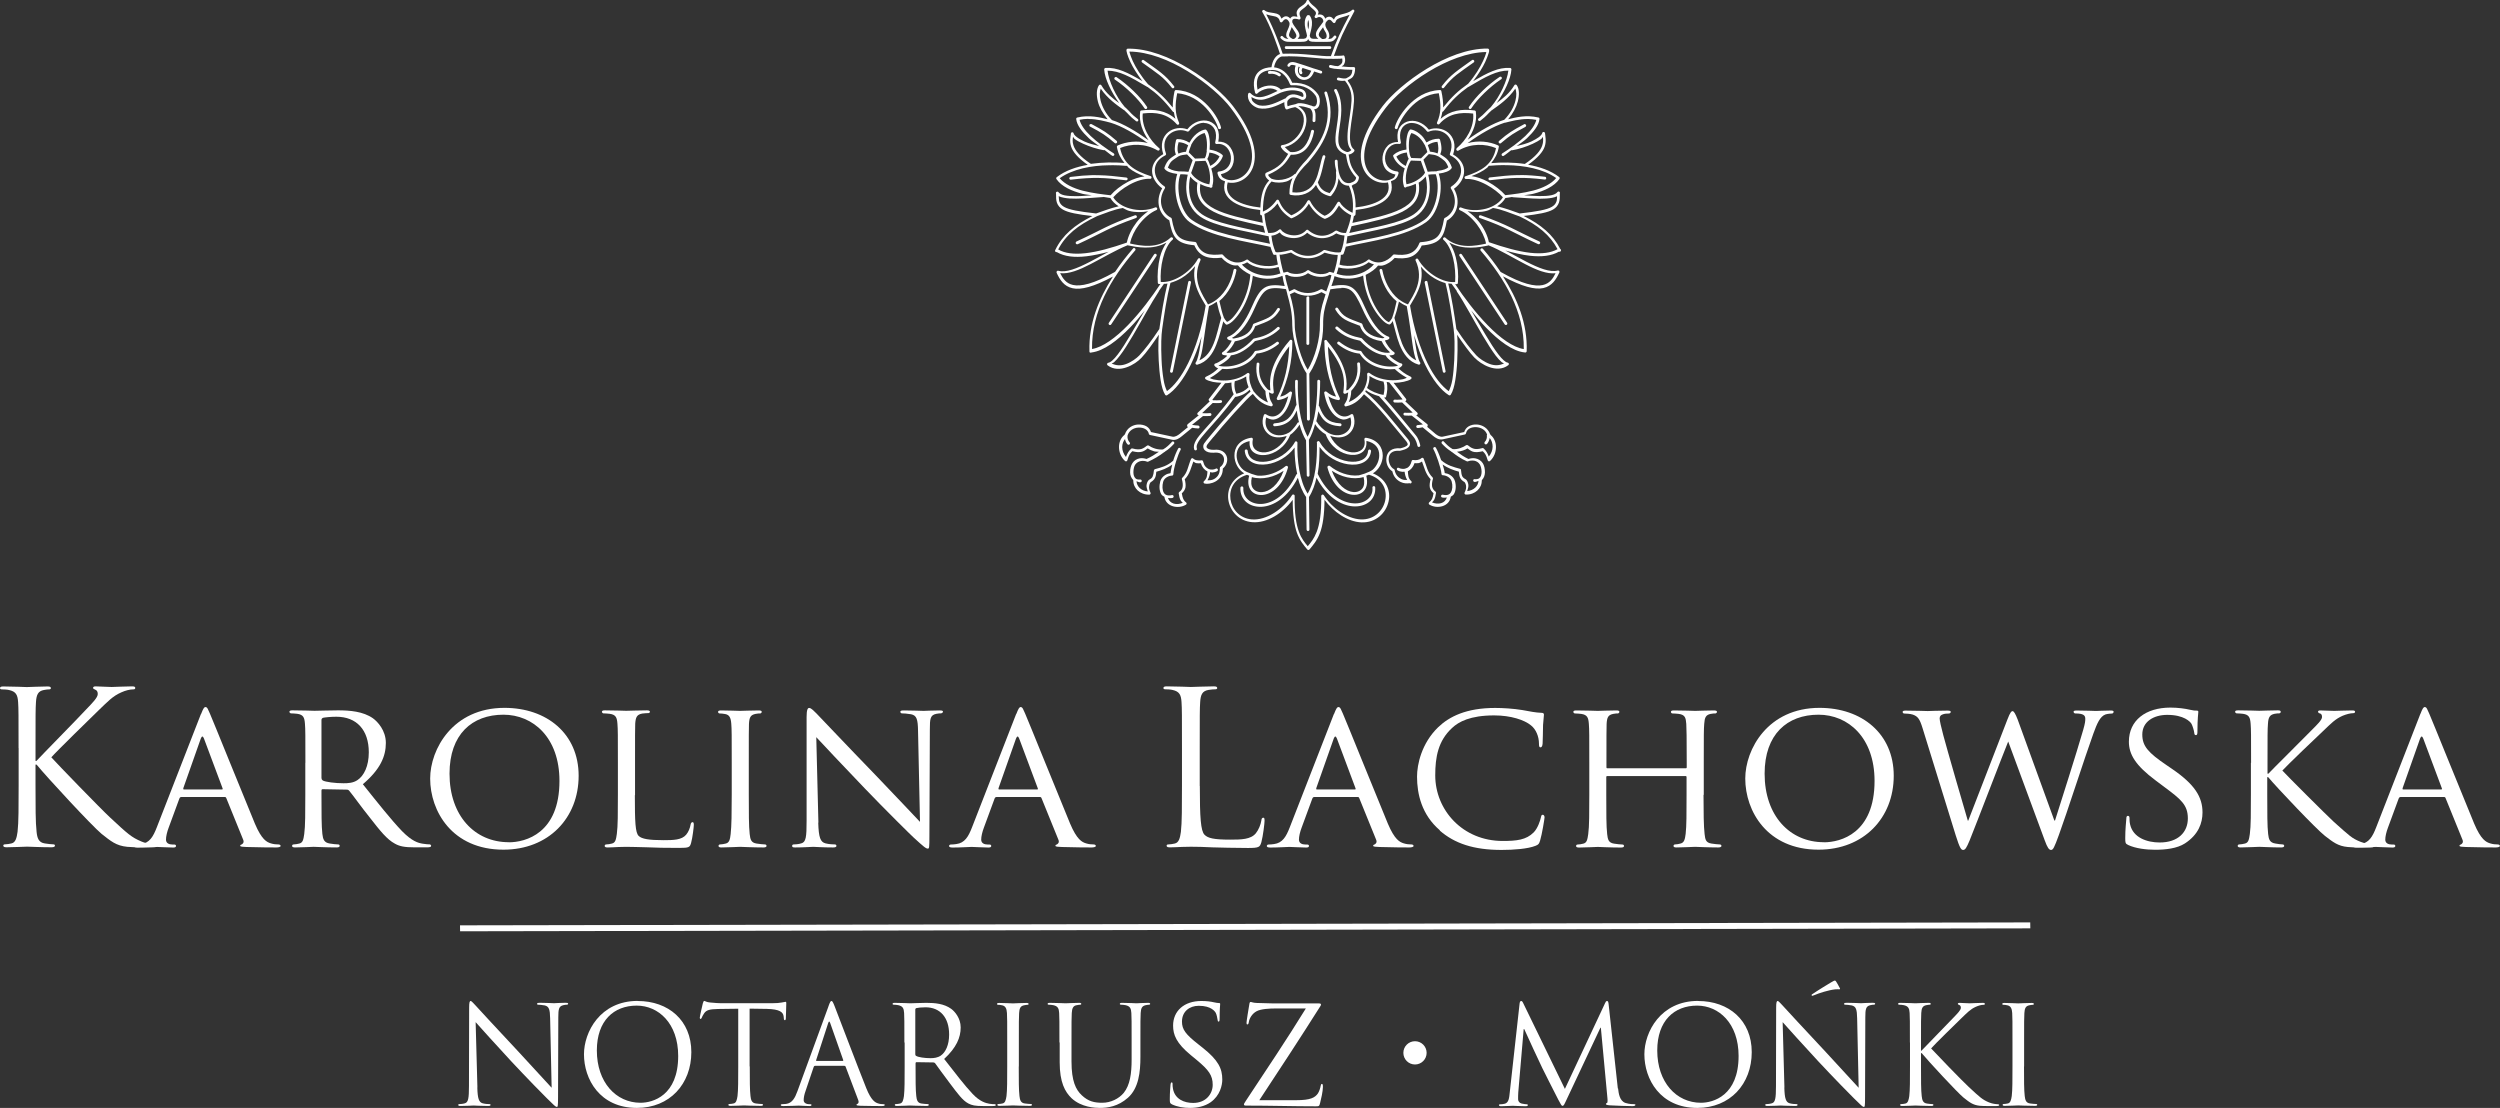 <?xml version="1.0" encoding="UTF-8"?>
<svg xmlns="http://www.w3.org/2000/svg" id="Warstwa_2" data-name="Warstwa 2" viewBox="0 0 281.52 124.76">
  <rect x="0" y="0" width="281.52" height="124.76" fill="#333333" stroke="none"/>
  <defs>
    <style>
      .cls-1 {
        fill: #fff;
      }
    </style>
  </defs>
  <g id="Warstwa_1-2" data-name="Warstwa 1">
    <g>
      <path class="cls-1" d="M2.09,84.25c0-3.74,0-4.41-.05-5.18-.05-.82-.24-1.2-1.03-1.37-.19-.05-.6-.07-.82-.07-.1,0-.19-.05-.19-.14,0-.14,.12-.19,.38-.19,1.08,0,2.49,.07,2.64,.07,.22,0,1.61-.07,2.33-.07,.26,0,.38,.05,.38,.19,0,.1-.1,.14-.19,.14-.17,0-.31,.02-.6,.07-.65,.12-.84,.53-.89,1.37-.05,.77-.05,1.44-.05,5.18v1.44h.1c.41-.46,4.75-4.87,5.61-5.81,.67-.7,1.3-1.32,1.3-1.73,0-.29-.12-.43-.31-.5-.12-.05-.22-.1-.22-.19,0-.12,.12-.17,.29-.17,.48,0,1.22,.07,1.8,.07,.12,0,1.7-.07,2.3-.07,.26,0,.36,.05,.36,.17s-.05,.17-.24,.17c-.36,0-.86,.12-1.34,.34-.98,.43-1.51,1.03-2.59,2.06-.6,.58-4.77,4.65-5.28,5.25,.62,.7,5.61,5.85,6.6,6.76,2.01,1.87,2.42,2.25,3.57,2.73,.62,.26,1.32,.31,1.49,.31s.31,.05,.31,.14c0,.12-.12,.19-.53,.19h-1.22c-.67,0-1.13,0-1.66-.05-1.27-.12-1.87-.65-2.9-1.46-1.08-.89-6.16-6.38-7.32-7.8h-.12v2.35c0,2.3,0,4.2,.12,5.21,.07,.7,.22,1.22,.94,1.32,.34,.05,.72,.1,.94,.1,.14,0,.19,.07,.19,.14,0,.12-.12,.19-.38,.19-1.18,0-2.57-.07-2.76-.07s-1.58,.07-2.3,.07c-.26,0-.38-.05-.38-.19,0-.07,.05-.14,.19-.14,.22,0,.5-.05,.72-.1,.48-.1,.6-.62,.7-1.32,.12-1.01,.12-2.9,.12-5.21v-4.22Z"></path>
      <path class="cls-1" d="M22.64,80.41c.26-.67,.36-.79,.5-.79,.22,0,.29,.29,.5,.74,.38,.86,3.77,9.28,5.06,12.38,.77,1.82,1.34,2.09,1.8,2.23,.31,.1,.62,.12,.84,.12,.12,0,.26,.05,.26,.17s-.24,.17-.48,.17c-.31,0-1.87,0-3.33-.05-.41-.02-.74-.02-.74-.14,0-.1,.05-.1,.14-.14,.12-.05,.34-.22,.19-.55l-1.9-4.68c-.05-.1-.07-.12-.19-.12h-4.87c-.1,0-.17,.05-.22,.17l-1.2,3.26c-.19,.5-.31,1.01-.31,1.37,0,.41,.36,.55,.72,.55h.19c.17,0,.22,.07,.22,.17,0,.12-.12,.17-.31,.17-.5,0-1.66-.07-1.9-.07-.22,0-1.27,.07-2.13,.07-.26,0-.41-.05-.41-.17,0-.1,.1-.17,.19-.17,.14,0,.46-.02,.62-.05,.96-.12,1.37-.84,1.77-1.87l4.97-12.76Zm2.35,8.49c.1,0,.1-.05,.07-.14l-2.09-5.59c-.12-.31-.24-.31-.36,0l-1.97,5.59c-.02,.1,0,.14,.07,.14h4.27Z"></path>
      <path class="cls-1" d="M34.39,85.9c0-3.17,0-3.74-.05-4.39-.05-.7-.17-1.03-.86-1.13-.17-.02-.53-.05-.72-.05-.07,0-.17-.1-.17-.17,0-.12,.1-.17,.34-.17,.96,0,2.37,.05,2.49,.05,.22,0,1.99-.05,2.64-.05,1.34,0,2.83,.12,3.93,.89,.53,.38,1.46,1.37,1.46,2.78,0,1.51-.62,2.97-2.59,4.65,1.73,2.16,3.19,4.01,4.41,5.28,1.13,1.15,1.82,1.34,2.35,1.42,.41,.07,.62,.07,.74,.07s.19,.1,.19,.17c0,.12-.12,.17-.5,.17h-1.32c-1.2,0-1.73-.12-2.25-.41-.91-.48-1.68-1.46-2.88-3-.89-1.1-1.82-2.42-2.28-2.97-.1-.1-.14-.12-.29-.12l-2.69-.05c-.1,0-.14,.05-.14,.17v.48c0,1.97,0,3.55,.1,4.39,.07,.6,.19,.98,.84,1.08,.29,.05,.74,.1,.94,.1,.14,0,.17,.1,.17,.17,0,.1-.1,.17-.34,.17-1.15,0-2.49-.07-2.59-.07-.02,0-1.44,.07-2.09,.07-.22,0-.34-.05-.34-.17,0-.07,.05-.17,.17-.17,.19,0,.46-.05,.65-.1,.41-.1,.46-.48,.55-1.08,.12-.84,.12-2.45,.12-4.41v-3.6Zm1.82,1.73c0,.12,.05,.19,.14,.26,.31,.17,1.39,.31,2.33,.31,.5,0,1.08-.02,1.58-.36,.72-.48,1.27-1.56,1.27-3.12,0-2.54-1.39-4.01-3.65-4.01-.62,0-1.3,.07-1.51,.12-.1,.05-.17,.12-.17,.24v6.55Z"></path>
      <path class="cls-1" d="M56.81,79.71c4.75,0,8.35,2.9,8.35,7.65s-3.38,8.32-8.47,8.32c-5.78,0-8.25-4.34-8.25-8.01,0-3.29,2.54-7.96,8.37-7.96Zm.48,15.14c1.9,0,5.71-1.01,5.71-6.91,0-4.89-2.97-7.46-6.31-7.46-3.53,0-6.07,2.21-6.07,6.64,0,4.75,2.85,7.72,6.67,7.72Z"></path>
      <path class="cls-1" d="M71.49,89.55c0,3,.05,4.22,.43,4.58,.34,.34,1.15,.48,2.81,.48,1.1,0,2.04-.02,2.54-.62,.26-.31,.43-.74,.5-1.15,.02-.14,.1-.26,.22-.26,.1,0,.14,.1,.14,.31s-.14,1.44-.31,2.04c-.14,.48-.22,.55-1.34,.55-1.51,0-2.69-.02-3.67-.07-.96-.02-1.68-.05-2.3-.05-.1,0-.46,0-.86,.02-.43,.02-.89,.05-1.22,.05-.22,0-.34-.05-.34-.17,0-.07,.05-.17,.17-.17,.19,0,.46-.05,.65-.1,.41-.1,.46-.48,.55-1.08,.12-.84,.12-2.45,.12-4.41v-3.6c0-3.17,0-3.74-.05-4.39-.05-.7-.17-1.03-.86-1.13-.17-.02-.53-.05-.72-.05-.07,0-.17-.1-.17-.17,0-.12,.1-.17,.34-.17,.96,0,2.28,.05,2.4,.05,.1,0,1.68-.05,2.33-.05,.22,0,.34,.05,.34,.17,0,.07-.1,.14-.17,.14-.14,0-.46,.02-.7,.05-.62,.12-.74,.43-.79,1.15-.02,.65-.02,1.22-.02,4.39v3.65Z"></path>
      <path class="cls-1" d="M84.32,89.5c0,1.97,0,3.57,.1,4.41,.07,.6,.14,.98,.77,1.08,.31,.05,.77,.1,.96,.1,.12,0,.17,.1,.17,.17,0,.1-.1,.17-.34,.17-1.18,0-2.54-.07-2.64-.07-.12,0-1.44,.07-2.09,.07-.22,0-.34-.05-.34-.17,0-.07,.05-.17,.17-.17,.19,0,.46-.05,.65-.1,.41-.1,.48-.48,.55-1.08,.1-.84,.12-2.45,.12-4.41v-3.6c0-3.17,0-3.74-.05-4.39-.05-.7-.22-1.01-.67-1.1-.24-.05-.5-.07-.65-.07-.1,0-.17-.1-.17-.17,0-.12,.1-.17,.34-.17,.7,0,2.02,.05,2.13,.05,.1,0,1.46-.05,2.11-.05,.24,0,.34,.05,.34,.17,0,.07-.1,.17-.17,.17-.14,0-.29,0-.53,.05-.58,.12-.7,.41-.74,1.13-.02,.65-.02,1.22-.02,4.39v3.6Z"></path>
      <path class="cls-1" d="M92.14,92.64c.05,1.68,.24,2.18,.82,2.33,.38,.1,.86,.12,1.06,.12,.1,0,.17,.07,.17,.17,0,.12-.14,.17-.38,.17-1.2,0-2.04-.07-2.23-.07s-1.08,.07-2.04,.07c-.22,0-.34-.02-.34-.17,0-.1,.07-.17,.17-.17,.17,0,.55-.02,.86-.12,.53-.14,.6-.7,.6-2.54v-11.68c0-.82,.12-1.03,.29-1.03,.24,0,.6,.41,.82,.62,.34,.34,3.41,3.6,6.67,6.96,2.09,2.16,4.34,4.58,4.99,5.25l-.22-10.22c-.02-1.32-.14-1.77-.79-1.9-.38-.07-.86-.1-1.03-.1-.14,0-.17-.12-.17-.19,0-.12,.17-.14,.41-.14,.96,0,1.97,.05,2.21,.05s.94-.05,1.8-.05c.22,0,.38,.02,.38,.14,0,.07-.1,.19-.24,.19-.1,0-.26,0-.5,.05-.7,.14-.74,.55-.74,1.77l-.05,11.95c0,1.34-.02,1.46-.17,1.46-.22,0-.43-.17-1.61-1.25-.22-.19-3.26-3.19-5.49-5.52-2.45-2.57-4.82-5.06-5.47-5.78l.24,9.62Z"></path>
      <path class="cls-1" d="M114.44,80.41c.26-.67,.36-.79,.5-.79,.22,0,.29,.29,.5,.74,.38,.86,3.77,9.28,5.06,12.38,.77,1.82,1.34,2.09,1.8,2.23,.31,.1,.62,.12,.84,.12,.12,0,.26,.05,.26,.17s-.24,.17-.48,.17c-.31,0-1.87,0-3.33-.05-.41-.02-.74-.02-.74-.14,0-.1,.05-.1,.14-.14,.12-.05,.34-.22,.19-.55l-1.9-4.68c-.05-.1-.07-.12-.19-.12h-4.87c-.1,0-.17,.05-.22,.17l-1.2,3.26c-.19,.5-.31,1.01-.31,1.37,0,.41,.36,.55,.72,.55h.19c.17,0,.22,.07,.22,.17,0,.12-.12,.17-.31,.17-.5,0-1.66-.07-1.9-.07-.22,0-1.27,.07-2.13,.07-.26,0-.41-.05-.41-.17,0-.1,.1-.17,.19-.17,.14,0,.46-.02,.62-.05,.96-.12,1.37-.84,1.77-1.87l4.97-12.76Zm2.35,8.49c.1,0,.1-.05,.07-.14l-2.09-5.59c-.12-.31-.24-.31-.36,0l-1.97,5.59c-.02,.1,0,.14,.07,.14h4.27Z"></path>
      <path class="cls-1" d="M135.11,88.51c0,3.53,.1,5.06,.53,5.49,.38,.38,1.01,.55,2.88,.55,1.27,0,2.33-.02,2.9-.72,.31-.38,.55-.98,.62-1.44,.02-.19,.07-.31,.22-.31,.12,0,.14,.1,.14,.36s-.17,1.7-.36,2.4c-.17,.55-.24,.65-1.51,.65-1.73,0-2.97-.05-3.98-.07-1.01-.05-1.75-.07-2.45-.07-.1,0-.5,.02-.98,.02-.48,.02-1.01,.05-1.37,.05-.26,0-.38-.05-.38-.19,0-.07,.05-.14,.19-.14,.22,0,.5-.05,.72-.1,.48-.1,.6-.62,.7-1.32,.12-1.01,.12-2.9,.12-5.21v-4.22c0-3.74,0-4.41-.05-5.18-.05-.82-.24-1.2-1.03-1.37-.19-.05-.6-.07-.82-.07-.1,0-.19-.05-.19-.14,0-.14,.12-.19,.38-.19,1.08,0,2.59,.07,2.71,.07s1.87-.07,2.59-.07c.26,0,.38,.05,.38,.19,0,.1-.1,.14-.19,.14-.17,0-.5,.02-.79,.07-.7,.12-.89,.53-.94,1.37-.05,.77-.05,1.44-.05,5.18v4.27Z"></path>
      <path class="cls-1" d="M150.22,80.41c.26-.67,.36-.79,.5-.79,.22,0,.29,.29,.5,.74,.38,.86,3.77,9.28,5.06,12.38,.77,1.82,1.34,2.09,1.8,2.23,.31,.1,.62,.12,.84,.12,.12,0,.26,.05,.26,.17s-.24,.17-.48,.17c-.31,0-1.87,0-3.33-.05-.41-.02-.74-.02-.74-.14,0-.1,.05-.1,.14-.14,.12-.05,.34-.22,.19-.55l-1.9-4.68c-.05-.1-.07-.12-.19-.12h-4.87c-.1,0-.17,.05-.22,.17l-1.2,3.26c-.19,.5-.31,1.01-.31,1.37,0,.41,.36,.55,.72,.55h.19c.17,0,.22,.07,.22,.17,0,.12-.12,.17-.31,.17-.5,0-1.66-.07-1.9-.07-.22,0-1.27,.07-2.13,.07-.26,0-.41-.05-.41-.17,0-.1,.1-.17,.19-.17,.14,0,.46-.02,.62-.05,.96-.12,1.37-.84,1.77-1.87l4.97-12.76Zm2.35,8.49c.1,0,.1-.05,.07-.14l-2.09-5.59c-.12-.31-.24-.31-.36,0l-1.97,5.59c-.02,.1,0,.14,.07,.14h4.27Z"></path>
      <path class="cls-1" d="M162.14,93.5c-2.06-1.77-2.57-4.1-2.57-6.04,0-1.37,.5-3.74,2.37-5.56,1.27-1.22,3.19-2.18,6.43-2.18,.84,0,2.04,.07,3.07,.24,.79,.14,1.46,.29,2.16,.31,.22,0,.26,.1,.26,.22,0,.17-.05,.41-.1,1.15-.02,.67-.02,1.8-.05,2.09-.02,.31-.12,.43-.24,.43-.14,0-.17-.14-.17-.43,0-.79-.34-1.61-.89-2.04-.74-.62-2.28-1.13-4.15-1.13-2.71,0-4.01,.72-4.75,1.42-1.56,1.44-1.89,3.26-1.89,5.33,0,3.91,3.09,7.39,7.6,7.39,1.58,0,2.64-.12,3.48-.96,.46-.46,.74-1.32,.82-1.7,.05-.22,.07-.29,.22-.29,.1,0,.19,.14,.19,.29s-.29,1.92-.5,2.61c-.12,.38-.17,.46-.53,.6-.86,.34-2.45,.46-3.81,.46-3.17,0-5.3-.74-6.96-2.18Z"></path>
      <path class="cls-1" d="M191.83,89.5c0,1.97,.02,3.57,.12,4.41,.07,.6,.12,.98,.77,1.08,.29,.05,.77,.1,.94,.1,.14,0,.19,.1,.19,.17,0,.1-.12,.17-.36,.17-1.15,0-2.49-.07-2.61-.07-.1,0-1.46,.07-2.09,.07-.24,0-.34-.05-.34-.17,0-.07,.05-.17,.17-.17,.19,0,.43-.05,.62-.1,.43-.1,.5-.5,.58-1.1,.1-.84,.1-2.37,.1-4.34v-2.04c0-.1-.05-.12-.12-.12h-8.8c-.07,0-.12,.02-.12,.12v2.04c0,1.97,0,3.53,.1,4.37,.07,.6,.14,.98,.77,1.08,.31,.05,.77,.1,.96,.1,.12,0,.17,.1,.17,.17,0,.1-.1,.17-.34,.17-1.18,0-2.52-.07-2.61-.07-.12,0-1.46,.07-2.11,.07-.22,0-.34-.05-.34-.17,0-.07,.05-.17,.17-.17,.19,0,.46-.05,.65-.1,.41-.1,.46-.48,.55-1.08,.12-.84,.12-2.45,.12-4.41v-3.6c0-3.17,0-3.74-.05-4.39-.05-.7-.17-1.03-.86-1.13-.17-.02-.53-.05-.72-.05-.07,0-.17-.1-.17-.17,0-.12,.1-.17,.34-.17,.96,0,2.3,.05,2.42,.05,.1,0,1.44-.05,2.09-.05,.24,0,.34,.05,.34,.17,0,.07-.1,.17-.17,.17-.14,0-.29,0-.53,.05-.58,.12-.7,.41-.74,1.13-.02,.65-.02,1.27-.02,4.44v.43c0,.12,.05,.12,.12,.12h8.8c.07,0,.12,0,.12-.12v-.43c0-3.17-.02-3.79-.05-4.44-.05-.7-.14-1.03-.84-1.13-.17-.02-.53-.05-.72-.05-.1,0-.17-.1-.17-.17,0-.12,.1-.17,.34-.17,.94,0,2.3,.05,2.4,.05,.12,0,1.46-.05,2.09-.05,.24,0,.36,.05,.36,.17,0,.07-.1,.17-.19,.17-.14,0-.26,0-.53,.05-.55,.12-.67,.41-.72,1.13-.05,.65-.05,1.22-.05,4.39v3.6Z"></path>
      <path class="cls-1" d="M204.9,79.71c4.75,0,8.35,2.9,8.35,7.65s-3.38,8.32-8.47,8.32c-5.78,0-8.25-4.34-8.25-8.01,0-3.29,2.54-7.96,8.37-7.96Zm.48,15.14c1.9,0,5.71-1.01,5.71-6.91,0-4.89-2.97-7.46-6.31-7.46-3.53,0-6.07,2.21-6.07,6.64,0,4.75,2.85,7.72,6.67,7.72Z"></path>
      <path class="cls-1" d="M231.31,92.4h.1c.53-1.68,2.42-7.58,3.17-10.19,.22-.77,.24-1.01,.24-1.27,0-.36-.17-.6-1.13-.6-.12,0-.19-.12-.19-.19,0-.1,.1-.14,.36-.14,1.08,0,1.97,.05,2.16,.05,.14,0,1.06-.05,1.7-.05,.19,0,.29,.05,.29,.12,0,.1-.05,.22-.19,.22-.07,0-.48,.02-.72,.1-.62,.22-.96,1.03-1.37,2.16-.94,2.59-3.02,9.07-3.86,11.35-.55,1.51-.67,1.75-.91,1.75-.22,0-.41-.26-.7-1.06l-4.12-11.15c-.72,1.77-3.57,9.23-4.34,11.13-.36,.86-.5,1.08-.74,1.08-.22,0-.38-.22-.82-1.61l-3.74-12.09c-.33-1.08-.55-1.34-1.1-1.54-.29-.1-.82-.12-.96-.12-.1,0-.19-.07-.19-.19,0-.1,.14-.14,.33-.14,1.1,0,2.28,.05,2.5,.05,.19,0,1.15-.05,2.21-.05,.29,0,.38,.05,.38,.14,0,.12-.12,.19-.22,.19-.17,0-.5,0-.74,.12-.14,.05-.29,.17-.29,.43s.17,.98,.41,1.89c.34,1.3,2.5,8.78,2.76,9.62h.05l4.41-11.39c.31-.82,.46-.94,.58-.94,.14,0,.31,.26,.58,.96l4.13,11.37Z"></path>
      <path class="cls-1" d="M239.63,95.14c-.29-.14-.31-.22-.31-.77,0-1.01,.1-1.82,.12-2.16,0-.22,.05-.34,.17-.34s.19,.07,.19,.24,0,.46,.07,.74c.34,1.49,1.92,2.02,3.33,2.02,2.09,0,3.17-1.18,3.17-2.71s-.79-2.16-2.66-3.55l-.96-.72c-2.28-1.7-3.02-2.95-3.02-4.37,0-2.4,1.89-3.84,4.68-3.84,.84,0,1.68,.12,2.18,.24,.41,.1,.58,.1,.74,.1s.22,.02,.22,.14c0,.1-.1,.77-.1,2.16,0,.31-.02,.46-.17,.46s-.17-.1-.19-.26c-.02-.24-.19-.79-.31-1.01-.14-.24-.84-1.01-2.73-1.01-1.54,0-2.81,.77-2.81,2.21,0,1.3,.65,2.04,2.73,3.45l.6,.41c2.57,1.75,3.45,3.17,3.45,4.92,0,1.2-.46,2.49-1.97,3.48-.89,.58-2.21,.72-3.36,.72-.98,0-2.21-.14-3.07-.55Z"></path>
      <path class="cls-1" d="M253.49,85.9c0-3.17,0-3.74-.05-4.39-.05-.7-.17-1.03-.86-1.13-.17-.02-.53-.05-.72-.05-.07,0-.17-.1-.17-.17,0-.12,.1-.17,.34-.17,.96,0,2.25,.05,2.38,.05,.19,0,1.46-.05,2.09-.05,.24,0,.33,.05,.33,.17,0,.07-.07,.17-.17,.17-.14,0-.26,0-.53,.05-.55,.12-.7,.41-.74,1.13-.05,.65-.05,1.22-.05,4.39v1.22h.1c.34-.38,4.1-4.1,4.89-4.92,.6-.6,1.15-1.13,1.15-1.46,0-.26-.1-.38-.26-.41-.12-.02-.19-.12-.19-.19,0-.1,.1-.14,.24-.14,.43,0,1.08,.05,1.58,.05,.12,0,1.51-.05,2.04-.05,.22,0,.31,.05,.31,.14s-.05,.17-.22,.17c-.31,0-.77,.12-1.18,.29-.86,.38-1.27,.84-2.21,1.73-.53,.48-4.12,3.93-4.58,4.44,.55,.6,4.94,4.99,5.8,5.78,1.78,1.58,2.01,1.85,3.02,2.25,.55,.22,1.15,.29,1.29,.29s.26,.07,.26,.17-.1,.17-.46,.17h-1.08c-.6,0-.98,0-1.46-.05-1.1-.1-1.66-.55-2.57-1.25-.96-.74-5.4-5.42-6.4-6.62h-.1v1.99c0,1.97,0,3.57,.1,4.41,.07,.6,.17,.98,.82,1.08,.29,.05,.62,.1,.82,.1,.12,0,.17,.1,.17,.17,0,.1-.1,.17-.34,.17-1.03,0-2.3-.07-2.47-.07s-1.44,.07-2.09,.07c-.22,0-.34-.05-.34-.17,0-.07,.05-.17,.17-.17,.19,0,.46-.05,.65-.1,.41-.1,.46-.48,.55-1.08,.12-.84,.12-2.45,.12-4.41v-3.6Z"></path>
      <path class="cls-1" d="M272.55,80.41c.26-.67,.36-.79,.5-.79,.22,0,.29,.29,.5,.74,.38,.86,3.77,9.28,5.06,12.38,.77,1.82,1.34,2.09,1.8,2.23,.31,.1,.62,.12,.84,.12,.12,0,.26,.05,.26,.17s-.24,.17-.48,.17c-.31,0-1.87,0-3.33-.05-.41-.02-.74-.02-.74-.14,0-.1,.05-.1,.14-.14,.12-.05,.34-.22,.19-.55l-1.9-4.68c-.05-.1-.07-.12-.19-.12h-4.87c-.1,0-.17,.05-.22,.17l-1.2,3.26c-.19,.5-.31,1.01-.31,1.37,0,.41,.36,.55,.72,.55h.19c.17,0,.22,.07,.22,.17,0,.12-.12,.17-.31,.17-.5,0-1.65-.07-1.89-.07-.22,0-1.27,.07-2.13,.07-.26,0-.41-.05-.41-.17,0-.1,.1-.17,.19-.17,.14,0,.46-.02,.62-.05,.96-.12,1.37-.84,1.77-1.87l4.97-12.76Zm2.35,8.49c.1,0,.1-.05,.07-.14l-2.09-5.59c-.12-.31-.24-.31-.36,0l-1.97,5.59c-.02,.1,0,.14,.07,.14h4.27Z"></path>
    </g>
    <path class="cls-1" d="M53.75,122.46c.03,1.26,.18,1.66,.6,1.78,.29,.08,.63,.09,.77,.09,.08,0,.12,.03,.12,.09,0,.09-.09,.12-.28,.12-.88,0-1.49-.05-1.63-.05s-.78,.05-1.48,.05c-.15,0-.25-.02-.25-.12,0-.06,.05-.09,.12-.09,.12,0,.4-.02,.63-.09,.38-.11,.46-.55,.46-1.95l.02-8.8c0-.6,.05-.77,.17-.77s.38,.34,.54,.49c.23,.26,2.52,2.74,4.89,5.27,1.52,1.63,3.2,3.5,3.69,4.01l-.17-7.81c-.02-1-.12-1.34-.6-1.46-.28-.06-.63-.08-.75-.08-.11,0-.12-.05-.12-.11,0-.09,.12-.11,.31-.11,.69,0,1.43,.05,1.6,.05s.68-.05,1.31-.05c.17,0,.28,.02,.28,.11,0,.06-.06,.11-.17,.11-.08,0-.18,0-.37,.05-.51,.11-.57,.45-.57,1.37l-.03,9c0,1.01-.03,1.09-.14,1.09-.12,0-.31-.17-1.12-.98-.17-.15-2.38-2.41-4.01-4.16-1.78-1.92-3.52-3.86-4.01-4.41l.2,7.36Z"></path>
    <path class="cls-1" d="M71.81,112.72c3.46,0,6.04,2.18,6.04,5.76s-2.43,6.28-6.13,6.28c-4.21,0-5.96-3.27-5.96-6.04,0-2.49,1.81-6.01,6.05-6.01Zm.32,11.46c1.38,0,4.24-.8,4.24-5.27,0-3.69-2.24-5.67-4.67-5.67-2.57,0-4.49,1.69-4.49,5.05,0,3.58,2.15,5.89,4.92,5.89Z"></path>
    <path class="cls-1" d="M84.43,120.09c0,1.48,0,2.69,.08,3.33,.05,.45,.14,.78,.6,.84,.21,.03,.55,.06,.69,.06,.09,0,.12,.05,.12,.09,0,.08-.08,.12-.25,.12-.85,0-1.81-.05-1.89-.05s-1.04,.05-1.51,.05c-.17,0-.25-.03-.25-.12,0-.05,.03-.09,.12-.09,.14,0,.32-.03,.46-.06,.31-.06,.38-.4,.45-.84,.08-.65,.08-1.86,.08-3.33v-6.5l-2.27,.03c-.95,.02-1.32,.12-1.57,.49-.17,.26-.22,.37-.26,.48-.05,.12-.09,.15-.15,.15-.05,0-.08-.05-.08-.14,0-.15,.31-1.47,.34-1.6,.03-.09,.09-.29,.15-.29,.11,0,.26,.15,.68,.18,.45,.05,1.03,.08,1.21,.08h5.76c.49,0,.85-.03,1.09-.08,.23-.03,.37-.08,.43-.08,.08,0,.08,.09,.08,.18,0,.46-.05,1.52-.05,1.69,0,.14-.05,.2-.11,.2-.08,0-.11-.05-.12-.26l-.02-.17c-.05-.46-.42-.81-1.89-.84l-1.94-.03v6.5Z"></path>
    <path class="cls-1" d="M93.29,113.32c.18-.51,.25-.6,.34-.6s.15,.08,.34,.55c.23,.58,2.64,6.93,3.58,9.27,.55,1.37,1,1.61,1.32,1.71,.23,.08,.46,.09,.61,.09,.09,0,.15,.02,.15,.09,0,.09-.14,.12-.31,.12-.23,0-1.35,0-2.41-.03-.29-.02-.46-.02-.46-.11,0-.06,.05-.09,.11-.11,.09-.03,.18-.17,.09-.41l-1.43-3.78c-.03-.06-.06-.09-.14-.09h-3.3c-.08,0-.12,.05-.15,.12l-.92,2.72c-.14,.38-.21,.75-.21,1.03,0,.31,.32,.45,.58,.45h.15c.11,0,.15,.03,.15,.09,0,.09-.09,.12-.23,.12-.37,0-1.03-.05-1.2-.05s-1.01,.05-1.74,.05c-.2,0-.29-.03-.29-.12,0-.06,.06-.09,.14-.09,.11,0,.32-.02,.45-.03,.71-.09,1.01-.68,1.29-1.44l3.49-9.54Zm1.6,6.15c.08,0,.08-.05,.06-.11l-1.46-4.15c-.08-.23-.15-.23-.23,0l-1.35,4.15c-.03,.08,0,.11,.05,.11h2.94Z"></path>
    <path class="cls-1" d="M101.84,117.39c0-2.4,0-2.83-.03-3.32-.03-.52-.15-.77-.66-.88-.12-.03-.38-.05-.52-.05-.06,0-.12-.03-.12-.09,0-.09,.08-.12,.25-.12,.69,0,1.66,.05,1.74,.05,.17,0,1.34-.05,1.81-.05,.97,0,2,.09,2.81,.68,.38,.28,1.06,1.03,1.06,2.09,0,1.14-.48,2.27-1.86,3.55,1.26,1.61,2.3,2.98,3.2,3.93,.83,.88,1.49,1.04,1.88,1.11,.29,.05,.51,.05,.6,.05,.08,0,.14,.05,.14,.09,0,.09-.09,.12-.37,.12h-1.09c-.86,0-1.24-.08-1.64-.29-.66-.35-1.2-1.11-2.07-2.26-.65-.84-1.37-1.87-1.67-2.27-.06-.06-.11-.09-.2-.09l-1.89-.03c-.08,0-.11,.05-.11,.12v.37c0,1.48,0,2.69,.08,3.33,.05,.45,.14,.78,.6,.84,.21,.03,.55,.06,.69,.06,.09,0,.12,.05,.12,.09,0,.08-.08,.12-.25,.12-.85,0-1.81-.05-1.89-.05-.02,0-.98,.05-1.44,.05-.17,0-.25-.03-.25-.12,0-.05,.03-.09,.12-.09,.14,0,.32-.03,.46-.06,.31-.06,.38-.4,.45-.84,.08-.65,.08-1.86,.08-3.33v-2.7Zm1.23,1.34c0,.08,.03,.14,.11,.18,.23,.14,.94,.25,1.61,.25,.37,0,.8-.05,1.15-.29,.54-.37,.94-1.2,.94-2.37,0-1.92-1.01-3.07-2.66-3.07-.46,0-.88,.05-1.03,.09-.08,.03-.12,.09-.12,.18v5.02Z"></path>
    <path class="cls-1" d="M114.72,120.09c0,1.48,0,2.69,.08,3.33,.05,.45,.14,.78,.6,.84,.22,.03,.55,.06,.69,.06,.09,0,.12,.05,.12,.09,0,.08-.08,.12-.25,.12-.85,0-1.81-.05-1.89-.05s-1.04,.05-1.51,.05c-.17,0-.25-.03-.25-.12,0-.05,.03-.09,.12-.09,.14,0,.32-.03,.46-.06,.31-.06,.38-.4,.45-.84,.08-.65,.08-1.86,.08-3.33v-2.7c0-2.4,0-2.83-.03-3.32-.03-.52-.18-.78-.52-.86-.17-.05-.37-.06-.48-.06-.06,0-.12-.03-.12-.09,0-.09,.08-.12,.25-.12,.51,0,1.48,.05,1.55,.05s1.04-.05,1.51-.05c.17,0,.25,.03,.25,.12,0,.06-.06,.09-.12,.09-.11,0-.2,.02-.38,.05-.42,.08-.54,.34-.57,.88-.03,.49-.03,.92-.03,3.32v2.7Z"></path>
    <path class="cls-1" d="M119.3,117.39c0-2.4,0-2.83-.03-3.32-.03-.52-.15-.77-.66-.88-.12-.03-.38-.05-.52-.05-.06,0-.12-.03-.12-.09,0-.09,.08-.12,.25-.12,.69,0,1.63,.05,1.77,.05s1.06-.05,1.52-.05c.17,0,.25,.03,.25,.12,0,.06-.06,.09-.12,.09-.11,0-.2,.02-.38,.05-.41,.06-.54,.34-.57,.88-.03,.49-.03,.92-.03,3.32v2.15c0,2.21,.49,3.17,1.15,3.79,.75,.71,1.44,.85,2.32,.85,.94,0,1.86-.45,2.41-1.11,.71-.88,.89-2.18,.89-3.76v-1.92c0-2.4,0-2.83-.03-3.32-.03-.52-.15-.77-.66-.88-.12-.03-.38-.05-.52-.05-.06,0-.12-.03-.12-.09,0-.09,.08-.12,.25-.12,.69,0,1.54,.05,1.63,.05,.11,0,.83-.05,1.29-.05,.17,0,.25,.03,.25,.12,0,.06-.06,.09-.12,.09-.11,0-.2,.02-.38,.05-.42,.09-.54,.34-.57,.88-.03,.49-.03,.92-.03,3.32v1.64c0,1.66-.18,3.5-1.41,4.59-1.11,.98-2.26,1.14-3.17,1.14-.52,0-2.07-.06-3.17-1.09-.75-.72-1.34-1.8-1.34-4.04v-2.24Z"></path>
    <path class="cls-1" d="M131.96,124.35c-.21-.11-.23-.17-.23-.58,0-.77,.06-1.38,.08-1.63,.02-.17,.05-.25,.12-.25,.09,0,.11,.05,.11,.17,0,.14,0,.35,.05,.57,.23,1.14,1.24,1.57,2.27,1.57,1.48,0,2.2-1.06,2.2-2.04,0-1.06-.45-1.67-1.77-2.77l-.69-.57c-1.63-1.34-2-2.29-2-3.33,0-1.64,1.23-2.77,3.18-2.77,.6,0,1.04,.06,1.43,.15,.29,.06,.42,.08,.54,.08s.15,.03,.15,.11-.06,.58-.06,1.63c0,.25-.03,.35-.11,.35-.09,0-.11-.08-.12-.2-.02-.18-.11-.6-.2-.77-.09-.17-.51-.81-1.92-.81-1.06,0-1.89,.66-1.89,1.78,0,.88,.4,1.43,1.87,2.58l.43,.34c1.81,1.43,2.24,2.38,2.24,3.61,0,.63-.25,1.8-1.31,2.55-.66,.46-1.49,.64-2.32,.64-.72,0-1.43-.11-2.06-.41Z"></path>
    <path class="cls-1" d="M145.97,123.89c1.61,0,2.1-.29,2.43-.75,.14-.2,.28-.62,.31-.83,.03-.15,.06-.25,.14-.25,.09,0,.12,.06,.12,.35,0,.48-.21,1.38-.31,1.77-.09,.37-.11,.4-.46,.4-2.57,0-5.15-.08-7.84-.08-.18,0-.28-.02-.28-.12,0-.08,.03-.15,.22-.43,2.29-3.46,4.61-6.92,6.75-10.39h-3.33c-.78,0-1.72,.05-2.21,.31-.55,.29-.83,.86-.88,1.21-.03,.23-.09,.28-.17,.28s-.09-.08-.09-.2c0-.18,.23-1.58,.31-2.04,.03-.21,.06-.29,.15-.29,.14,0,.23,.09,.65,.11,1.46,.06,2.2,.05,2.67,.05h4.29c.23,0,.31,.03,.31,.12,0,.06,0,.09-.06,.18-2.23,3.53-4.55,7.07-6.88,10.6h4.18Z"></path>
    <path class="cls-1" d="M182.21,122.57c.06,.55,.17,1.41,.83,1.63,.45,.14,.85,.14,1,.14,.08,0,.12,.02,.12,.08,0,.09-.14,.14-.32,.14-.34,0-2-.05-2.57-.09-.35-.03-.43-.08-.43-.15,0-.06,.03-.09,.11-.11,.08-.01,.09-.28,.06-.55l-.74-7.93h-.05l-3.76,7.99c-.32,.68-.37,.81-.51,.81-.11,0-.18-.15-.48-.71-.4-.75-1.72-3.41-1.8-3.56-.14-.28-1.86-3.96-2.03-4.38h-.06l-.61,7.13c-.02,.25-.02,.52-.02,.78,0,.23,.17,.43,.4,.48,.26,.06,.49,.08,.58,.08,.06,0,.12,.03,.12,.08,0,.11-.09,.14-.28,.14-.57,0-1.31-.05-1.43-.05-.14,0-.88,.05-1.29,.05-.15,0-.26-.03-.26-.14,0-.05,.08-.08,.15-.08,.12,0,.23,0,.46-.05,.51-.09,.55-.69,.61-1.28l1.11-10.02c.02-.17,.08-.28,.17-.28s.15,.06,.23,.23l4.7,9.67,4.52-9.65c.06-.14,.12-.25,.23-.25s.15,.12,.18,.42l1.03,9.43Z"></path>
    <path class="cls-1" d="M191.22,112.72c3.46,0,6.04,2.18,6.04,5.76s-2.43,6.28-6.13,6.28c-4.21,0-5.96-3.27-5.96-6.04,0-2.49,1.81-6.01,6.05-6.01Zm.32,11.46c1.38,0,4.24-.8,4.24-5.27,0-3.69-2.24-5.67-4.67-5.67-2.57,0-4.49,1.69-4.49,5.05,0,3.58,2.15,5.89,4.92,5.89Z"></path>
    <path class="cls-1" d="M200.93,122.46c.03,1.26,.18,1.66,.6,1.78,.29,.08,.63,.09,.77,.09,.08,0,.12,.03,.12,.09,0,.09-.09,.12-.28,.12-.88,0-1.49-.05-1.63-.05s-.78,.05-1.48,.05c-.15,0-.25-.02-.25-.12,0-.06,.05-.09,.12-.09,.12,0,.4-.02,.63-.09,.38-.11,.46-.55,.46-1.95l.02-8.8c0-.6,.05-.77,.17-.77s.38,.34,.54,.49c.23,.26,2.52,2.74,4.89,5.27,1.52,1.63,3.2,3.5,3.69,4.01l-.17-7.81c-.02-1-.12-1.34-.6-1.46-.28-.06-.63-.08-.75-.08-.11,0-.12-.05-.12-.11,0-.09,.12-.11,.31-.11,.69,0,1.43,.05,1.6,.05s.68-.05,1.31-.05c.17,0,.28,.02,.28,.11,0,.06-.06,.11-.17,.11-.08,0-.18,0-.37,.05-.51,.11-.57,.45-.57,1.37l-.03,9c0,1.01-.03,1.09-.14,1.09-.12,0-.31-.17-1.12-.98-.17-.15-2.38-2.41-4.01-4.16-1.78-1.92-3.52-3.86-4.01-4.41l.2,7.36Zm6.24-11.23c.08,.14,0,.18-.06,.18-.05,0-.2-.03-.46,0-.75,.08-1.83,.43-2.34,.65-.11,.05-.2,.08-.23,.08s-.08-.03-.08-.09c0-.05,.03-.08,.11-.12,.55-.38,1.98-1.25,2.09-1.31,.26-.15,.35-.2,.43-.2,.05,0,.08,.03,.15,.14,.11,.15,.21,.37,.38,.68Z"></path>
    <path class="cls-1" d="M215.07,117.39c0-2.4,0-2.83-.03-3.32-.03-.52-.15-.77-.66-.88-.12-.03-.38-.05-.52-.05-.06,0-.12-.03-.12-.09,0-.09,.08-.12,.25-.12,.69,0,1.6,.05,1.69,.05,.14,0,1.03-.05,1.49-.05,.17,0,.25,.03,.25,.12,0,.06-.06,.09-.12,.09-.11,0-.2,.02-.38,.05-.42,.08-.54,.34-.57,.88-.03,.49-.03,.92-.03,3.32v.92h.06c.26-.29,3.04-3.12,3.6-3.72,.43-.45,.83-.84,.83-1.11,0-.18-.08-.28-.2-.32-.08-.03-.14-.06-.14-.12,0-.08,.08-.11,.18-.11,.31,0,.78,.05,1.15,.05,.08,0,1.09-.05,1.48-.05,.17,0,.23,.03,.23,.11s-.03,.11-.15,.11c-.23,0-.55,.08-.86,.22-.63,.28-.97,.66-1.66,1.32-.38,.37-3.06,2.98-3.38,3.37,.4,.45,3.59,3.75,4.23,4.33,1.29,1.2,1.55,1.44,2.29,1.75,.4,.17,.84,.2,.95,.2s.2,.03,.2,.09c0,.08-.08,.12-.34,.12h-.78c-.43,0-.72,0-1.06-.03-.81-.08-1.2-.42-1.86-.94-.69-.57-3.95-4.09-4.69-4.99h-.08v1.51c0,1.48,0,2.69,.08,3.33,.05,.45,.14,.78,.6,.84,.21,.03,.46,.06,.6,.06,.09,0,.12,.05,.12,.09,0,.08-.08,.12-.25,.12-.75,0-1.64-.05-1.77-.05s-1.01,.05-1.48,.05c-.17,0-.25-.03-.25-.12,0-.05,.03-.09,.12-.09,.14,0,.32-.03,.46-.06,.31-.06,.38-.4,.45-.84,.08-.65,.08-1.86,.08-3.33v-2.7Z"></path>
    <path class="cls-1" d="M227.92,120.09c0,1.48,0,2.69,.08,3.33,.05,.45,.14,.78,.6,.84,.22,.03,.55,.06,.69,.06,.09,0,.12,.05,.12,.09,0,.08-.08,.12-.25,.12-.85,0-1.81-.05-1.89-.05s-1.04,.05-1.51,.05c-.17,0-.25-.03-.25-.12,0-.05,.03-.09,.12-.09,.14,0,.32-.03,.46-.06,.31-.06,.38-.4,.45-.84,.08-.65,.08-1.86,.08-3.33v-2.7c0-2.4,0-2.83-.03-3.32-.03-.52-.18-.78-.52-.86-.17-.05-.37-.06-.48-.06-.06,0-.12-.03-.12-.09,0-.09,.08-.12,.25-.12,.51,0,1.48,.05,1.55,.05s1.04-.05,1.51-.05c.17,0,.25,.03,.25,.12,0,.06-.06,.09-.12,.09-.11,0-.2,.02-.38,.05-.42,.08-.54,.34-.57,.88-.03,.49-.03,.92-.03,3.32v2.7Z"></path>
    <polygon class="cls-1" points="51.81 104.87 51.8 104.2 228.62 103.87 228.63 104.54 51.81 104.87"></polygon>
    <path id="path68" class="cls-1" d="M147.24,0h-.03s0,0,.01,0c-.04,.02-.07,.05-.09,.1-.11,.34-.44,.49-.75,.72-.15,.12-.29,.27-.35,.48-.05,.16,0,.37,.07,.59-.23-.04-.46-.09-.61-.01-.09,.05-.15,.12-.2,.21-.11-.13-.24-.22-.39-.25-.21-.04-.4,.07-.59,.26-.08-.16-.15-.33-.27-.42-.18-.13-.39-.18-.59-.21-.4-.07-.78-.07-1.05-.31-.13-.12-.34,.04-.25,.2,0,.01,.02,.03,.03,.04,.96,1.64,1.71,3.92,1.96,4.68-.23,.08-.44,.25-.61,.5-.18,.26-.3,.61-.35,.99-.4,.02-.97,.1-1.41,.48-.49,.42-.76,1.19-.43,2.41,.04,.12,.19,.15,.27,.05,.16-.2,.65-.46,1.15-.54,.42-.06,.8,.04,1.11,.27-.51,.24-1.04,.51-1.53,.63-.57,.14-1.07,.1-1.52-.37-.09-.1-.25-.05-.27,.08-.08,.38,.04,.73,.26,1.01,.22,.28,.54,.49,.92,.6,0,0,0,0,.01,0,1.02,.2,2-.26,2.89-.69,0,.08,0,.15,0,.24,.01,.19,.05,.37,.14,.52,.04,.06,.13,.08,.2,.05,.4-.16,.62-.19,.88-.25,.49,.21,.78,.54,.9,.94,.13,.41,.08,.91-.09,1.39-.35,.95-1.24,1.83-2.29,1.95-.11,.02-.17,.14-.12,.24,.19,.35,.54,.59,.81,.75-.57,.95-.95,1.48-2.47,2.12-.04,.02-.08,.05-.09,.09-.07,.18,.02,.36,.13,.51,.07,.1,.18,.19,.29,.27-.67,.71-.93,1.65-.99,3.05-1.06-.11-2.15-.39-2.88-.86-.36-.24-.63-.52-.77-.86-.13-.31-.15-.68-.03-1.11,.98,.22,2.29-.29,2.82-1.65,.56-1.43,.23-3.73-2.22-6.94-.97-1.27-2.8-2.9-4.96-4.21-2.15-1.31-4.63-2.3-6.88-2.26,0,0-.02,0-.03,0-.03,0-.06,.03-.08,.05-.08,.08-.05,.11-.05,.14,0,.03,0,.07,.01,.1,.01,.08,.03,.17,.07,.29,.07,.24,.19,.56,.37,.94,.28,.6,.75,1.36,1.35,2.14-1.6-.94-2.85-1.58-4.15-1.49-.09,0-.16,.08-.16,.17,.07,1.06,.79,2.54,1.69,3.79-.71-.51-1.48-1.1-2.01-2.01-.06-.09-.19-.1-.26-.01-.28,.4-.32,1.08-.13,1.84,.16,.64,.55,1.35,1.1,2-.83-.21-2.06-.52-3.41-.2-.03,0-.06,.02-.08,.04-.04,.03-.06,.08-.05,.13,.07,.7,.66,1.45,1.43,2.17,.33,.32,.76,.58,1.15,.88-.56-.14-1.15-.29-1.66-.52-.34-.16-.65-.33-.86-.5-.22-.16-.34-.33-.35-.42-.05-.17-.29-.15-.31,.03,0,.01,0,.03,0,.04-.03,.31-.18,.8,.03,1.43,.19,.59,.76,1.28,1.87,2.05-1.29,.23-2.53,.64-3.49,1.39-.06,.05-.08,.14-.04,.21,.6,.86,1.73,1.35,2.92,1.66,.39,.1,.69,.1,1.07,.17-.59,.04-1.17,.1-1.74,.1-.5,0-.95-.02-1.31-.09-.34-.07-.57-.19-.68-.33,0,0-.01-.01-.01-.01-.05-.09-.17-.11-.25-.04-.02,.01-.03,.02-.04,.04,0,0,0,0,0,.01,0,.01-.01,.03-.01,.04,0,.03,0,.05,0,.08,0,.01,0,.03,.01,.04,0,0,0,0,0,.01,0,.38,0,.71,.1,.99,.11,.31,.33,.58,.67,.77,.6,.35,1.67,.54,3.32,.73-1.99,1-3.37,2.15-4.17,3.81,0,0-.02,.02-.02,.03-.05,.12,.05,.25,.18,.22,0,0,0,0,.01,0,.85,.5,1.98,.63,3.33,.47,.77-.09,1.61-.27,2.51-.51-.74,.39-1.47,.8-2.17,1.16-1.4,.72-2.65,1.22-3.5,.98-.13-.04-.24,.09-.2,.21,0,0,0,0,0,.01,0,0,0,0,0,.01,0,0,0,0,.01,0,0,0,0,.02,.01,.03,.33,.71,.79,1.5,1.79,1.71,.94,.21,2.38-.16,4.54-1.32-1.61,2.51-2.74,5.31-2.65,8.38,0,.01,0,.03,0,.04,0,0,0,0,0,.01,0,.01,0,.03,0,.04,0,0,0,0,.01,0,0,0,0,.02,0,.03,0,0,0,0,.01,0,0,0,0,.02,0,.03,0,0,0,0,.01,0,0,0,0,0,0,.01,0,0,0,0,.01,0,0,0,0,0,0,.01,0,0,0,0,.01,0,0,0,0,0,.01,.01,0,0,0,0,.01,0,0,0,.02,0,.03,.01,0,0,.02,0,.03,0,0,0,0,0,.01,0,0,0,0,0,.01,0,.02,0,.04-.01,.06-.01,0,0,.02-.01,.03-.01,1.38-.17,2.9-1.33,4.34-2.81,.58-.59,1.12-1.25,1.65-1.91-.54,.94-1.04,1.78-1.6,2.72-.51,.86-1,1.65-1.44,2.22-.22,.29-.43,.52-.61,.68-.18,.16-.35,.25-.46,.26-.03,0-.06,.02-.08,.04-.08,.07-.07,.19,.01,.25,.66,.5,1.45,.47,2.14,.22,.69-.24,1.3-.68,1.66-1.06,.56-.59,1.24-1.54,1.97-2.62-.02,.25-.04,.42-.05,.78-.02,.62-.01,1.36,.03,2.13,.04,.77,.11,1.55,.22,2.24,.11,.68,.27,1.26,.51,1.63,.05,.07,.14,.09,.21,.05,.88-.55,1.83-1.73,2.67-3.44,.45-.91,.86-1.99,1.22-3.18-.03,.23-.09,.59-.12,.8-.16,1.1-.33,1.85-.54,2.13-.09,.12,.03,.28,.17,.25,1.11-.3,1.74-1.22,2.14-2.24,.37-.91,.57-1.87,.8-2.65,.08,.12,.11,.2,.27,.34,.04,.03,.08,.05,.13,.04,.25-.06,.52-.25,.81-.55,.29-.3,.59-.69,.89-1.19,.57-.96,1.06-2.28,1.22-3.78,.04,.02,.07,.05,.12,.06,.86,.32,1.94,.44,3.09,.01,.02-.01,.03-.02,.04-.04,0,0,.02,0,.03,0,0,0,0,0,.01,0,.02,0,.03,0,.05,0,.05,.38,.14,.76,.25,1.14-.5-.07-.92-.11-1.28-.09-.4,.02-.72,.1-1.01,.29-.58,.37-.96,1.1-1.5,2.33-.59,1.31-1.53,2.8-2.59,3.18-.11,.04-.14,.18-.06,.26,.1,.11,.28,.14,.46,.18,0,0,0,0,.01,0,0,0,0,0,0,.01-.18,.4-.58,1.01-1.03,1.29-.1,.06-.1,.21,0,.27,.12,.07,.25,.06,.39,.08,0,0,.02,0,.03,.01,.02,.01,.04,.02,.07,.03,0,0,.02,0,.03,0-.03,.04-.03,.06-.08,.1-.12,.11-.28,.24-.44,.35-.16,.11-.32,.21-.47,.29-.15,.08-.28,.13-.33,.14-.03,0-.06,.02-.08,.04-.06,.05-.07,.14-.03,.21,.07,.1,.17,.18,.29,.25,.04,.03,.09,.03,.13,.05-.28,.28-.69,.64-1.39,.95-.11,.05-.12,.2-.03,.27,.18,.13,.46,.22,.81,.3,.28,.06,.61,.09,.97,.1l-1.4,1.82c-.06,.07-.04,.18,.04,.24l.05,.03-1.36,1.29c-.1,.1-.03,.27,.1,.27h.04s-1.26,1.01-1.26,1.01c-.01,.01-.02,.03-.03,.04,0,0,0,0-.01,.01,0,0,0,.02-.01,.03,0,0,0,0,0,.01-.05,.09-.02,.2,.08,.24l-.94,.77c-.21,.17-.54,.37-.81,.31l-2.42-.52c-.09-.27-.26-.5-.5-.64-.27-.16-.61-.22-.94-.21-.63,.03-1.26,.4-1.49,1.09-.01,.04-.06,.05-.07,.09-.39,.32-.6,.82-.6,1.35,0,.57,.22,1.17,.68,1.58,.09,.08,.23,.04,.26-.08,.18-.6,.28-.76,.56-1.02,.45,.11,.82,.14,1.1,.05,.27-.08,.45-.23,.63-.37,.19,.13,.42,.24,.72,.33,.17,.05,.35,.03,.54,.05-.43,.3-.9,.6-1.39,.81-.23-.07-.5-.12-.77-.07-.32,.06-.62,.23-.82,.54-.17,.26-.27,.65-.26,1.03,0,.33,.12,.63,.33,.85,0,0,0,0,0,.01,0,.02,.01,.04,.03,.05,0,0,0,0,0,.01-.02,.87,.76,1.62,1.8,1.6,.12,0,.19-.13,.13-.24-.16-.3-.18-.56-.14-.77,.03-.21,.13-.37,.16-.39,.23-.13,.4-.29,.5-.5,.09-.19,.12-.42,.14-.68,.58-.16,1.2-.37,1.8-.81-.09,.34-.17,.69-.2,.97-.2,.03-.4,.08-.6,.21-.24,.15-.46,.38-.55,.69-.14,.52-.13,1.09,.12,1.49,.08,.12,.21,.19,.34,.27,0,0,0,.01,0,.01,.08,.56,.49,.92,.97,1.06,.48,.14,1.03,.08,1.46-.18,.09-.06,.1-.19,.01-.26-.16-.12-.24-.23-.31-.38-.07-.14-.12-.35-.17-.64,.2-.18,.36-.4,.41-.65,.05-.28,.01-.59-.08-.93,.59-.61,.7-1.3,.97-2,.11,.06,.2,.16,.33,.18,.17,.03,.35,.03,.51,.01,.16,.49,.41,.74,.75,.93-.03,.36-.03,.78-.39,1.09-.1,.08-.06,.24,.07,.27,.29,.07,.78,.02,1.24-.24,.44-.25,.82-.73,.81-1.45,.39-.32,.58-.83,.46-1.3-.07-.25-.23-.49-.48-.64-.25-.15-.58-.22-.99-.17,0,0,0,0-.01,0-.37,.01-.62-.08-.73-.18-.06-.05-.09-.1-.09-.16,0-.05,.02-.13,.07-.21,0,0,0,0,0-.01,.1-.15,.29-.37,.71-.88,0,0,0,0,.01,0,.43-.54,1.41-1.69,2.37-2.75,.48-.53,.95-1.03,1.33-1.43,.34-.35,.59-.57,.73-.68,.36,.46,.94,1.17,2.04,1.4,.1,.02,.19-.05,.2-.14,.01-.09-.02-.11-.04-.14-.02-.03-.03-.07-.05-.1-.04-.07-.1-.17-.16-.3-.09-.2-.15-.54-.18-.9,.12,.05,.24,.15,.38,.16,.1,0,.18-.08,.17-.18-.04-.4-.17-1.06,.04-2,.18-.83,.71-1.91,1.7-3.16-.08,2.11-.51,4.06-1.39,5.82-.07,.12,.04,.26,.17,.24,.53-.1,.81-.23,1.11-.43-.2,.8-.5,1.5-.9,1.88-.24,.23-.5,.36-.76,.39-.26,.03-.54-.03-.85-.24-.09-.05-.2-.02-.24,.08-.34,.91-.04,1.74,.58,2.2,.5,.37,1.22,.41,1.94,.17,0,.02,.02,.04,.04,.05-.55,1.08-1.52,1.69-2.37,1.78-.47,.05-.88-.07-1.14-.3-.26-.23-.4-.59-.29-1.14,.03-.11-.07-.22-.18-.2-.67,.1-1.15,.38-1.46,.75-.31,.37-.44,.81-.43,1.27,0,.8,.44,1.59,1.1,1.99-1.38,.57-1.96,1.81-1.79,2.98,.18,1.25,1.18,2.41,2.71,2.52,1.66,.13,3.44-1.03,4.54-2.52,0,1.72,.19,2.92,.48,3.73,.33,.89,.77,1.39,1.16,1.86,.06,.08,.18,.08,.25,0,.39-.47,.84-.97,1.18-1.86,.31-.81,.5-2.02,.51-3.74,1.01,1.38,2.6,2.48,4.15,2.55,1.64,.07,2.79-1.07,3.07-2.37,.27-1.21-.28-2.55-1.77-3.15,.67-.4,1.1-1.19,1.11-1.99,0-.45-.13-.9-.44-1.27-.31-.37-.79-.65-1.46-.75-.11,0-.19,.09-.17,.2,.11,.55-.03,.91-.29,1.14-.26,.23-.67,.35-1.14,.3-.87-.09-1.88-.72-2.42-1.86,.75,.28,1.49,.24,2.01-.14,.62-.45,.92-1.28,.59-2.2-.03-.1-.16-.14-.25-.08-.31,.21-.58,.27-.85,.24-.27-.03-.53-.16-.77-.39-.41-.39-.72-1.09-.93-1.88,.3,.2,.58,.33,1.11,.43,.13,.03,.24-.12,.17-.24-.87-1.76-1.26-3.69-1.33-5.79,.98,1.25,1.51,2.33,1.69,3.15,.21,.94,.08,1.59,.04,2,0,.1,.08,.18,.18,.17,.14-.01,.25-.11,.37-.16-.03,.36-.08,.7-.17,.9-.06,.13-.11,.22-.16,.3-.02,.04-.05,.07-.07,.1-.02,.03-.04,.05-.03,.14,0,.09,.09,.16,.18,.14,1.08-.23,1.66-.92,2.03-1.37,1.61,1.31,3.2,3.46,4.79,5.34,0,0,0,.01,0,.01,.09,.12,.13,.21,.13,.27,0,.06-.01,.1-.07,.16-.1,.1-.38,.23-.75,.31-.01,0-.02,0-.03,0-.48-.04-.86,.06-1.12,.26-.27,.21-.4,.52-.43,.84-.07,.59,.2,1.21,.67,1.49,.13,.62,.52,1,.93,1.2,.37,.18,.72,.18,.99,.14,.04,0,.11,.03,.14,.03,.12-.03,.16-.19,.07-.27-.37-.31-.35-.74-.38-1.1,.33-.19,.58-.43,.75-.92,.16,.02,.33,.02,.5-.01,.13-.03,.23-.11,.34-.17,.27,.7,.39,1.38,.97,1.99-.09,.34-.14,.65-.09,.93,.05,.26,.22,.47,.42,.65-.05,.29-.1,.5-.17,.64-.08,.15-.16,.26-.31,.38-.09,.07-.08,.2,.01,.26,.44,.27,.99,.32,1.46,.18,.48-.14,.87-.5,.95-1.06,0,0,0,0,0-.01,.13-.08,.26-.15,.34-.27,.25-.4,.28-.97,.13-1.49-.09-.31-.31-.54-.55-.69-.2-.13-.4-.18-.6-.21-.03-.27-.13-.62-.24-.97,.62,.44,1.25,.65,1.83,.81,.03,.26,.05,.49,.14,.68,.1,.21,.28,.37,.51,.5,.03,.02,.12,.18,.16,.39,.03,.21,0,.48-.16,.77-.06,.11,.02,.24,.14,.24,1.04,.03,1.81-.72,1.79-1.58,.01-.02,.02-.03,.03-.05,0,0,0,0,0-.01,0,0,0,0,.01-.01,0,0,0,0,0-.01,.21-.22,.31-.52,.32-.85,0-.38-.08-.78-.25-1.03-.2-.31-.52-.48-.84-.54-.27-.05-.54,0-.77,.07-.47-.21-.89-.51-1.29-.81,.47-.05,.9-.19,1.18-.38,.18,.13,.35,.28,.61,.37,.28,.09,.65,.06,1.11-.05,.28,.26,.38,.42,.56,1.02,.03,.12,.17,.16,.26,.08,.46-.42,.67-1.01,.67-1.58,0-.53-.21-1.03-.6-1.35,0-.03-.04-.05-.05-.08,0,0,0-.01-.01-.01-.24-.68-.86-1.05-1.49-1.09-.33-.02-.66,.05-.93,.21-.24,.14-.41,.37-.5,.64l-2.42,.52c-.27,.06-.6-.14-.81-.31l-.94-.8s.06-.06,.06-.11c0,0,0,0,0-.01,0,0,0-.02,0-.03,0,0,0,0,0-.01,0-.02,0-.04,0-.05,0-.04-.03-.07-.05-.09l-1.26-1.01h.05c.13-.02,.19-.18,.09-.28l-1.36-1.29,.05-.03c.08-.05,.1-.16,.04-.24l-1.4-1.8c.42,0,.82-.05,1.15-.12,.35-.08,.63-.17,.81-.3,.1-.07,.08-.22-.03-.27-.68-.31-1.09-.67-1.37-.94,0,0,0-.01,0-.01,0,0,0,0,.01-.01,.03-.02,.07-.02,.1-.04,.12-.07,.22-.15,.29-.25,.07-.1,.01-.23-.1-.25-.05,0-.18-.05-.33-.13s-.32-.19-.48-.3c-.16-.11-.31-.24-.43-.35-.05-.05-.06-.07-.09-.12,.18-.02,.36,0,.52-.1,.1-.06,.1-.21,0-.27-.45-.28-.85-.91-1.03-1.31,.17-.04,.37-.07,.47-.18,.08-.09,.04-.23-.08-.26-1.06-.37-1.99-1.87-2.58-3.18-.55-1.23-.93-1.95-1.5-2.33-.55-.36-1.26-.35-2.33-.18,.12-.38,.25-.66,.35-1.12,0,0,0,0,.01,.01,1.15,.43,2.23,.31,3.09-.01,.05-.02,.07-.05,.12-.07,.15,1.51,.64,2.82,1.22,3.78,.3,.5,.61,.89,.9,1.19,.29,.3,.55,.49,.8,.55,.05,.01,.11,0,.14-.04,.17-.14,.2-.24,.27-.35,.23,.78,.42,1.75,.78,2.67,.41,1.01,1.04,1.93,2.14,2.24,.14,.04,.26-.13,.17-.25-.21-.28-.38-1.04-.54-2.13-.04-.24-.11-.68-.14-.95,.37,1.25,.78,2.39,1.24,3.33,.84,1.71,1.79,2.89,2.67,3.44,.08,.05,.18,.02,.22-.05,.24-.38,.4-.95,.51-1.63,.11-.68,.19-1.47,.22-2.24,.04-.77,.04-1.52,.03-2.13,0-.35-.03-.52-.05-.76,.73,1.07,1.41,2.01,1.96,2.59,0,0,0,0,.01,0,.36,.37,.97,.82,1.66,1.06,.69,.24,1.49,.28,2.14-.22,.12-.09,.07-.27-.08-.29-.11-.01-.26-.1-.44-.26-.18-.16-.39-.39-.61-.68-.44-.57-.94-1.36-1.45-2.22-.55-.94-1.06-1.77-1.6-2.71,.53,.65,1.07,1.32,1.65,1.91,1.46,1.5,3,2.68,4.39,2.82,.01,0,.03,.01,.04,.01,.01,0,.03,0,.04-.01,.02,0,.04,0,.05-.01,0,0,0,0,.01-.01,.02-.01,.04-.03,.05-.05,0-.02,.01-.03,.01-.05,0,0,0-.02,.01-.03,.1-3.09-1.05-5.9-2.67-8.42,2.16,1.16,3.59,1.53,4.54,1.32,.99-.22,1.45-.99,1.78-1.7,0,0,.02-.02,.02-.03,0,0,0-.02,.01-.03,.05-.12-.05-.25-.18-.22-.85,.24-2.12-.26-3.52-.98-.77-.4-1.57-.84-2.38-1.27,.98,.28,1.92,.49,2.75,.59,1.34,.15,2.44,.02,3.28-.46,0,0,.01,0,.01,0,.12,.05,.24-.05,.22-.17,0,0,0,0,0-.01,0,0,0,0,0-.01,0,0,0,0-.01-.01,0,0,0-.01,0-.01,0-.04-.03-.08-.07-.1,0,0,0,0-.01-.01-.81-1.59-2.16-2.73-4.11-3.7,1.65-.19,2.72-.38,3.32-.73,.33-.19,.54-.46,.65-.77,.1-.28,.11-.63,.1-1.01,0,0,0,0,0-.01,0,0,0-.02,.01-.03,0-.02,0-.04,0-.05,0,0,0,0,0-.01,0-.01,0-.03,0-.04,0,0,0,0-.01,0,0,0,0,0,0-.01,0-.02-.01-.04-.03-.05-.07-.07-.19-.06-.25,.03,0,0,0,0-.01,.01-.1,.14-.34,.27-.69,.34-.36,.07-.81,.1-1.31,.09-.57,0-1.14-.05-1.74-.09,.39-.07,.69-.08,1.09-.18,1.18-.31,2.31-.81,2.9-1.66,.04-.07,.03-.16-.03-.21-.96-.74-2.21-1.16-3.5-1.39,1.11-.78,1.68-1.47,1.87-2.05,.21-.64,.06-1.16,.04-1.46,0-.09-.06-.17-.15-.18s-.17,.06-.18,.15c-.02,.09-.14,.25-.35,.42-.22,.16-.52,.34-.86,.5-.51,.24-1.1,.38-1.66,.52,.39-.3,.83-.56,1.16-.88,.76-.73,1.34-1.46,1.41-2.16,.01-.09-.04-.17-.13-.18-1.35-.32-2.57-.01-3.4,.2,.55-.65,.92-1.36,1.09-2,.19-.76,.17-1.44-.12-1.84-.07-.1-.22-.09-.27,.01-.53,.9-1.29,1.49-1.99,2,.89-1.25,1.6-2.72,1.66-3.78,0-.09-.07-.17-.16-.17-1.3-.09-2.54,.55-4.15,1.49,.6-.78,1.07-1.54,1.35-2.14,.18-.38,.3-.71,.37-.94,.04-.12,.07-.21,.08-.29,0-.04,0-.07,0-.11,0-.03,.02-.06-.05-.14-.03-.03-.06-.05-.1-.05-2.25-.03-4.73,.97-6.88,2.28-2.15,1.31-3.99,2.93-4.96,4.2-2.46,3.22-2.79,5.51-2.22,6.94,.53,1.36,1.84,1.87,2.82,1.65,.12,.44,.1,.82-.03,1.12-.14,.34-.41,.61-.77,.85-.72,.47-1.8,.73-2.85,.85,0-.14,0-.29,0-.44-.02-.58-.14-1.29-.44-2,.04-.01,.08-.04,.1-.08,0,0,0,0,0-.01,.15-.07,.32-.12,.43-.22,.18-.16,.28-.39,.29-.64,0-.04-.01-.08-.04-.1-.96-1.01-.98-1.65-1.12-2.46,.27-.05,.5-.18,.63-.37,.04-.07,.03-.16-.03-.21-.22-.16-.35-.44-.41-.81-.06-.37-.05-.85,0-1.36,.1-1.02,.35-2.21,.41-3.24,.05-.9-.19-1.64-.71-2.34,.01-.01,.02-.03,.03-.04,0,0,0-.02,.01-.03,.21-.11,.42-.19,.55-.37,.17-.24,.24-.54,.25-.92,0-.1-.07-.18-.17-.17-.46,.02-.93-.03-1.36-.07,.09-.07,.2-.1,.26-.2,.15-.24,.2-.56,.08-.92-.02-.08-.09-.13-.17-.12,0,0,0,0-.01,.01-.19,.04-.5,.03-1.02,.04,.7-1.94,1.06-2.72,2.26-4.94,.01-.02,.02-.02,.03-.04,.03-.05,.02-.12-.01-.17-.06-.07-.17-.08-.24-.01-.29,.28-.74,.37-1.16,.48-.21,.06-.43,.11-.61,.22-.13,.08-.2,.23-.27,.37-.12-.13-.23-.28-.42-.31-.13-.02-.27,0-.41,.08-.05,.03-.09,.1-.13,.14-.06-.14-.14-.27-.26-.37-.16-.12-.37-.13-.59-.09,.03-.11,.1-.22,.08-.31-.05-.19-.18-.33-.31-.46-.27-.25-.61-.47-.75-.78-.03-.08-.1-.12-.18-.1,0,0,0,0,0,0,0,0,.01,0,.02,0h0Zm.05,.43h0c.2,.3,.47,.52,.67,.69,.12,.11,.2,.21,.22,.3,.02,.09,.01,.18-.1,.35-.06,.06-.06,.16,0,.22,.06,.06,.16,.07,.22,.01,.2-.13,.37-.1,.51,0,.14,.1,.22,.27,.2,.42,0,0,0,.02,0,.03,0,0,0,0,0,.01,0,0,0,0-.01,.01,0,0,0,0-.01,.01-.28,.42-.6,.73-.75,1.09-.07,.18-.08,.37,0,.56,.04,.09,.15,.16,.22,.24-.12,0-.26,0-.35,0-.08,0-.13,0-.18,0-.05,0-.1-.02-.09-.01-.11-.01-.17-.03-.22-.07-.05-.04-.1-.11-.13-.26,0,.02,.01-.12,.05-.27,.04-.16,.1-.36,.14-.58,.09-.44,.13-.97-.18-1.41-.03-.05-.09-.07-.14-.07,0,0,0,0-.01,0-.01,0-.03,0-.04,0-.06,0-.11,.02-.14,.07-.31,.44-.27,.97-.18,1.41,.04,.22,.1,.42,.14,.58,.04,.16,.05,.29,.05,.27-.03,.15-.08,.22-.13,.26-.05,.04-.13,.05-.24,.07,0,0,0,0,0,.01,0,0-.03,0-.08,0-.05,0-.1,0-.17,0-.12,0-.29,0-.44,0,.08-.11,.2-.2,.21-.31,.02-.21-.07-.4-.18-.58-.21-.33-.51-.65-.59-.89,0,0-.01-.02-.01-.03,0-.01-.02-.03-.03-.04,0,0,0,0,0-.01,0-.02,0-.04,0-.05-.01-.18,.03-.26,.13-.31,.1-.05,.31-.06,.6,.04,.13,.04,.24-.09,.2-.21-.12-.29-.13-.46-.09-.59,.04-.12,.12-.22,.25-.31,.21-.16,.5-.35,.71-.65h0Zm-4.67,1.19h0c.27,.1,.54,.15,.77,.19,.18,.03,.34,.07,.46,.16,.12,.08,.22,.2,.27,.43,.03,.13,.21,.17,.29,.05,.18-.26,.32-.31,.43-.29,.11,.02,.25,.13,.35,.38,0,.01,.02,.03,.03,.04,0,0,0,0,0,.01,0,.02-.01,.03-.01,.05,.03,.28-.17,.6-.3,.94-.06,.17-.11,.37-.04,.56,.03,.09,.15,.16,.22,.24-.34-.01-.48-.11-.65-.3-.14-.11-.32,.06-.24,.21,.21,.23,.47,.44,1.02,.42,.06,0,.44,0,.81,0,.18,0,.37,0,.51,0,.07,0,.13-.01,.18-.01,.05,0,.07,0,.11,0,.14-.02,.28-.05,.39-.14,.04-.04,.06-.12,.09-.17,.03,.05,.05,.13,.09,.17,.11,.09,.25,.13,.38,.14,0,0,0,0,.01,0,.03,0,.06,0,.11,0,.05,0,.12,.01,.2,.01,.15,0,.35,0,.55,0,.07,0,.08,0,.14,0,.02,0,.02,0,.04,0,.04,0,.05,0,.09,0,.01,0,.01,0,.03,0,.02,0,.04,.01,.07,.01,.02,0,.02-.01,.04-.01,.17,0,.42,0,.44,0,.3,0,.49-.03,.63-.12,.14-.09,.21-.2,.3-.3,.08-.06,.08-.18,0-.25-.08-.07-.19-.05-.24,.04-.12,.13-.17,.19-.24,.24-.05,.03-.19,.06-.37,.07,.04-.08,.1-.15,.11-.24,.03-.28-.07-.57-.21-.77-.09-.14-.17-.28-.21-.42-.04-.13-.04-.25,0-.35,0-.01,.01-.03,.01-.04,0,0,0,0,0-.01,.1-.16,.2-.26,.27-.3,.07-.05,.13-.05,.18-.04,.11,.02,.26,.16,.37,.31,.08,.11,.25,.08,.29-.05,.05-.17,.13-.27,.26-.35,.13-.08,.32-.14,.52-.2,.25-.07,.54-.15,.81-.27-1,1.87-1.44,2.79-2.11,4.66-1.13,.06-3.07-.36-5.43-.27-.21-.64-.93-2.71-1.84-4.41h0Zm4.7,.62h0c.09,.28,.1,.59,.04,.89-.01,.06-.02,.11-.04,.17-.01-.06-.03-.11-.04-.17-.06-.3-.05-.61,.04-.89h0Zm-1.86,.81h0c.14,.21,.28,.43,.39,.61,.09,.14,.14,.28,.13,.38,0,.1-.05,.2-.25,.34-.06,0-.1,.01-.16,.01-.02-.01-.03-.02-.05-.03-.24-.12-.32-.23-.35-.33-.03-.09-.01-.2,.04-.34,.07-.18,.17-.41,.25-.65h0Zm3.52,.01h0s0,0,0,0c.06,.18,.15,.35,.25,.5,.1,.14,.18,.38,.16,.55-.01,.08-.04,.15-.09,.2-.04,.04-.13,.06-.24,.08-.07,0-.1,0-.18,0-.19-.14-.31-.26-.35-.35-.04-.1-.04-.19,.01-.31,.06-.16,.27-.42,.44-.65,0,0,0,0,0,0h0Zm-4.16,2.13h0c-.09,.02-.16,.1-.14,.19,.01,.09,.1,.15,.19,.14h4.88c.09,0,.16-.07,.16-.16,0-.09-.07-.16-.16-.16h-4.88s-.02,0-.03,0c0,0-.02,0-.03,0h0Zm22.55,.62h0s0,.09-.02,.16c-.06,.22-.18,.53-.35,.9-.33,.71-.88,1.64-1.69,2.58-.02,0-.04,.01-.05,.03-1.02,.71-1.79,1.43-2.75,2.62,.01-.56-.05-1.15-.2-1.83,0-.03-.02-.06-.04-.08-.03-.04-.08-.06-.13-.05-1.55,.06-2.76,.88-3.61,1.79-.85,.91-1.34,1.89-1.46,2.41-.02,.09,.03,.17,.12,.2,.09,.02,.17-.03,.2-.12,.1-.41,.58-1.4,1.39-2.26,.78-.84,1.87-1.56,3.24-1.66,.26,1.29,.28,2.22-.2,3.3-.06,.16,.14,.29,.26,.17,1.03-1.17,2.31-1.36,3.81-1.18,.15,1.52-.81,3.02-1.82,3.87-.01,0-.02,.02-.02,.03-.07,.05-.08,.16-.03,.23s.15,.09,.23,.03c0,0,0,0,.01-.01,1.41-.82,2.99-.76,4.2-.26-.18,.91-.59,1.56-1.16,2.04-.6,.5-1.38,.83-2.22,1.11-.01,0-.03,0-.04,.01-.08,.02-.13,.1-.12,.19,.02,.08,.1,.14,.18,.13,.65-.05,1.51,.22,2.3,.65,.74,.4,1.42,.93,1.84,1.41-.34,.57-1.04,1.05-1.9,1.28-.91,.24-1.94,.23-2.81-.13-.08-.04-.18,0-.22,.08-.04,.08,0,.18,.08,.22,.68,.29,1.37,.89,1.92,1.61,.51,.67,.88,1.43,1.02,2.11,0,.02-.01,.03-.01,.05-1.12,.24-3.14,.66-4.58-.69-.15-.09-.32,.1-.21,.24h0c.5,.43,.89,1.22,1.11,2.13,.21,.86,.27,1.81,.22,2.64-.62,.06-1.42-.15-2.18-.6-.8-.48-1.56-1.19-1.99-1.97,0,0,0-.01,0-.01,0,0,0,0-.01-.01-.06-.07-.17-.07-.24,0-.04,.04-.05,.09-.04,.14,0,0,0,0,0,.01,1.04,2.22-.27,3.93-.85,4.96-.36-.14-.69-.31-.98-.54,0,0,0,0-.01-.01,0,0,0,0-.01,0,0,0-.02-.02-.03-.02,0,0,0,0-.01,0,0,0,0,0-.01-.01-1.02-.82-1.61-2.09-1.84-3.28-.01-.09-.1-.15-.19-.13-.09,.02-.15,.11-.12,.2,.24,1.23,.85,2.56,1.92,3.44-.2,.9-.31,1.33-.51,1.88,0,0-.01,.02-.01,.03-.08,.14-.18,.28-.34,.44-.14-.05-.34-.16-.58-.41-.27-.27-.56-.66-.85-1.14-.57-.95-1.08-2.25-1.2-3.77,.63-.31,1.14-.69,1.4-1.05,.18,0,.35,.03,.52-.01,.51-.12,.97-.43,1.35-.85,.64,.07,1.26,.08,1.79-.12,.53-.19,.96-.61,1.26-1.28,1-.09,1.65-.3,2.07-.76,.42-.46,.59-1.14,.76-2.05,1.11-.6,1.63-2.11,.8-3.58,.74-.53,1.15-1.27,1.14-2,0-.73-.44-1.41-1.24-1.86,.37-1.09,.05-1.97-.56-2.47-.6-.49-1.45-.6-2.17-.33-.68-.86-1.67-1.17-2.45-.9-.4,.14-.75,.43-.94,.85-.17,.38-.19,.87-.08,1.44-.45,0-.86,.13-1.15,.41-.33,.32-.53,.77-.59,1.23-.06,.46,.03,.95,.3,1.35,.24,.34,.64,.57,1.15,.68-.05,.14-.1,.28-.18,.35-.1,.09-.28,.16-.5,.25,0,0-.02,0-.03,.01,0,0,0,0-.01,0-.81,.25-2.09-.18-2.59-1.45-.5-1.28-.24-3.46,2.18-6.63,.93-1.22,2.74-2.83,4.86-4.12,2.06-1.25,4.41-2.19,6.51-2.21h0Zm-40.16,0c2.11,.02,4.45,.94,6.51,2.2,2.12,1.29,3.93,2.91,4.86,4.13,2.42,3.17,2.7,5.35,2.2,6.63-.5,1.28-1.8,1.71-2.6,1.45,0,0-.02,0-.03-.01,0,0,0,0-.01,0-.22-.09-.38-.16-.48-.25-.08-.07-.13-.21-.18-.34,.51-.11,.92-.35,1.15-.69,.27-.39,.36-.88,.3-1.35-.06-.46-.27-.91-.6-1.23-.29-.27-.69-.41-1.14-.4,.11-.57,.08-1.06-.09-1.44-.19-.42-.53-.71-.93-.85-.78-.27-1.79,.04-2.47,.9-.72-.26-1.56-.16-2.16,.33-.61,.5-.91,1.38-.55,2.47-.8,.45-1.25,1.13-1.26,1.86,0,.73,.41,1.45,1.14,1.99-.85,1.47-.31,2.99,.8,3.6,.17,.91,.35,1.58,.77,2.04,.42,.46,1.06,.68,2.05,.77,.29,.67,.74,1.09,1.27,1.28,.54,.2,1.16,.19,1.8,.12,.37,.42,.82,.73,1.32,.85,.17,.04,.35,.02,.52,.01,.26,.35,.77,.73,1.4,1.05-.13,1.51-.64,2.82-1.2,3.77-.29,.48-.58,.86-.85,1.14-.24,.24-.44,.36-.58,.41-.16-.16-.25-.3-.33-.44,0,0,0,0-.01-.01,0,0,0-.02-.01-.03-.2-.54-.31-.98-.51-1.87,1.07-.88,1.68-2.2,1.92-3.44,.01-.09-.04-.17-.13-.18-.08-.02-.17,.03-.19,.12-.24,1.2-.82,2.46-1.84,3.28,0,0-.02,0-.03,.01,0,0-.02,.02-.02,.03-.29,.23-.63,.42-.99,.56-.57-1.03-1.9-2.74-.85-4.97,.04-.08,0-.18-.07-.22-.08-.04-.18,0-.22,.07-.43,.8-1.19,1.51-2,1.99-.76,.45-1.56,.66-2.18,.6-.05-.83,.02-1.78,.24-2.64,.22-.9,.59-1.69,1.09-2.12,0,0,0,0,.01-.01,0,0,.01,0,.01,0,.11-.14-.06-.32-.21-.24h-.01c-1.44,1.35-3.44,.93-4.56,.69,0-.02-.01-.04-.03-.05,.15-.68,.51-1.44,1.02-2.11,.55-.71,1.25-1.31,1.94-1.61,.09-.03,.13-.13,.09-.22-.04-.08-.14-.12-.22-.08-.87,.36-1.92,.38-2.82,.13-.86-.23-1.56-.7-1.9-1.27,.42-.48,1.09-1.02,1.84-1.43,.79-.43,1.66-.7,2.31-.65,.08,0,.15-.05,.16-.13s-.03-.16-.11-.18c-.01,0-.02,0-.03-.01-.85-.28-1.62-.61-2.22-1.11-.58-.48-.99-1.13-1.18-2.04,1.22-.5,2.81-.55,4.22,.27,.07,.04,.16,.02,.21-.05,.05-.07,.04-.16-.03-.21,0,0-.02-.02-.03-.02-1.01-.85-1.97-2.36-1.82-3.88,1.5-.18,2.78,.02,3.81,1.19,.05,.08,.15,.1,.22,.06s.1-.15,.05-.23c-.47-1.07-.45-2-.2-3.3,1.37,.11,2.46,.83,3.24,1.66,.81,.87,1.28,1.85,1.37,2.26,.02,.09,.11,.14,.2,.12,.09-.02,.14-.11,.12-.2-.12-.52-.6-1.5-1.45-2.41-.85-.91-2.07-1.73-3.62-1.79-.08,0-.14,.06-.16,.13-.14,.68-.21,1.28-.2,1.84-.95-1.17-1.73-1.89-2.75-2.6,0,0,0,0-.01,0,0,0,0,0-.01-.01-.83-.95-1.39-1.89-1.73-2.62-.17-.37-.27-.68-.34-.9-.02-.07-.03-.11-.04-.16h0Zm17.82,.53c.07,0,.15,0,.22,0h0c1.99,.02,3.62,.34,4.72,.28,.02,0,.04,.01,.07,.01,.57-.02,.84,0,1.1-.04,.04,.21,.04,.39-.04,.52-.1,.15-.26,.27-.44,.34-.28-.01-.41-.03-.8-.13-.09-.02-.18,.03-.2,.12s.03,.18,.12,.2c.38,.1,.55,.12,.82,.13,0,0,0,0,.01,0,.01,0,.03,.01,.04,.01,0,0,.02,0,.03,0,.01,0,.04,0,.05,0,.42,.04,1.01,.08,1.56,.08-.02,.23-.06,.44-.16,.58-.11,.15-.3,.27-.52,.37-.15,.06-.36,.04-.86-.07-.09-.02-.18,.03-.2,.12-.02,.09,.04,.18,.13,.19,.37,.08,.57,.06,.78,.04,0,0,0,0,0,.01,.56,.69,.78,1.37,.73,2.28-.05,1-.3,2.2-.41,3.24-.05,.52-.07,1.02,0,1.44,.05,.34,.19,.61,.39,.84-.11,.1-.28,.23-.46,.22-.01,0-.02,0-.03,0-.56-.18-.81-.47-.92-.89-.11-.43-.04-1.01,.05-1.66,.19-1.31,.52-2.94-.27-4.46-.04-.08-.14-.11-.22-.07-.08,.04-.11,.14-.07,.22,.73,1.4,.43,2.94,.24,4.26-.1,.66-.17,1.26-.04,1.78,.12,.49,.49,.88,1.11,1.09,.15,.79,.2,1.56,1.15,2.6-.01,.14-.06,.26-.17,.37-.11,.1-.29,.18-.5,.25-.19,.02-.46,.04-.73-.18-.32-.26-.66-.86-.68-2.28,0-.09-.07-.17-.16-.17-.09,0-.17,.08-.16,.17,0,.47,.09,.77,.16,1.1,0,0,0,0,0,.01-.02,.03-.03,.07-.03,.1,.13,1.32-.34,1.94-.71,2.39-.25-.08-.51-.16-.73-.33-.24-.18-.46-.45-.6-.89,.48-.96,.6-2.15,.84-2.84,.02-.06,0-.13-.04-.17-.04-.04-.1-.06-.16-.04-.05,.02-.09,.05-.1,.1-.27,.76-.4,1.92-.84,2.8-.01,.02-.02,.03-.03,.05-.41,.9-1.34,1.38-2.54,1.22,.02-.59,.1-1.09,.35-1.58,.27-.54,.74-1.1,1.48-1.84,0,0,0,0,0-.01,1.96-2.29,3.11-4.69,2.09-7.79-.02-.09-.12-.15-.21-.12s-.13,.14-.09,.22c.98,2.99-.1,5.22-2.03,7.48-.6,.61-.94,1.09-1.24,1.57,0,0-.01,0-.01,0-.04,0-.09,.02-.12,.05-.11,.13-.51,.39-.99,.52-.48,.14-1.06,.18-1.58-.03,0,0,0,0-.01,0-.11-.08-.22-.18-.29-.27-.06-.09-.07-.14-.07-.18,1.48-.65,1.97-1.28,2.55-2.25,.76,.05,1.37-.24,1.79-.73,.44-.52,.7-1.2,.82-1.87,.02-.09-.04-.18-.13-.2-.09-.02-.18,.04-.2,.13-.12,.63-.36,1.27-.75,1.73-.37,.44-.87,.7-1.56,.64,0,0-.01,0-.01,0-.19-.11-.44-.35-.64-.56,1.05-.26,1.9-1.1,2.25-2.07,.2-.53,.25-1.09,.09-1.58-.12-.39-.42-.7-.81-.95,0,0,.02-.01,.03-.01,.34-.01,.72,.07,1.31,.27,.17,.2,.24,.39,.26,.59,.03,.22,0,.47-.01,.77,0,.09,.07,.17,.16,.17,.09,0,.17-.07,.17-.16,0-.28,.03-.55,0-.82-.02-.16-.06-.31-.14-.47,.11,0,.21-.03,.3-.09,.17-.11,.26-.29,.3-.48,.09-.39,.02-.84-.18-1.12-.5-.71-1.42-1.34-2.89-1.29-.47-1.12-1.25-1.66-2.05-1.74,.05-.32,.17-.59,.31-.8,.17-.24,.38-.38,.52-.41,.01,0,.03,0,.04-.01,.23-.01,.45-.01,.67-.01h0Zm-16.32,.4s-.03,0-.04,.01c-.13,.03-.17,.21-.05,.29,1.7,1.23,2.33,1.56,3.32,2.82,.05,.09,.16,.11,.24,.05,.08-.06,.08-.18,0-.24-1.01-1.29-1.68-1.67-3.37-2.89-.03-.03-.07-.04-.1-.04h0Zm37.16,0s-.03,0-.05,0c0,0,0,0-.01,0h0s-.04,.01-.05,.03c-1.69,1.22-2.36,1.6-3.37,2.89-.07,.07-.07,.18,0,.24,.08,.06,.19,.04,.24-.05,.99-1.26,1.62-1.6,3.32-2.82,.13-.09,.06-.29-.08-.29h0Zm-20.34,.26s-.08,0-.12,0h0c-.16,.02-.32,.12-.42,.29-.03,.06-.03,.13,.01,.18,.07,.08,.21,.07,.26-.03,.06-.1,.1-.12,.18-.13,.08-.01,.21,.01,.38,.05,.02,0,.06,.02,.08,.03-.26,.7,.06,1.34,.58,1.54,.27,.11,.6,.1,.89-.07,.26-.14,.46-.43,.61-.81,.24,.08,.44,.14,.68,.22,.09,.04,.19,0,.22-.09,.03-.09-.02-.19-.12-.21-.27-.1-.51-.16-.79-.25-.01,0-.02,0-.04-.01-.71-.24-1.44-.5-2.04-.67-.14-.03-.26-.06-.38-.06h0Zm.69,.5s.1,.04,.14,.05c-.15,.27-.12,.53-.01,.72,.04,.08,.14,.11,.22,.07s.11-.14,.07-.22c-.07-.13-.1-.22,.01-.42,.01-.02,.02-.03,.03-.05,.32,.1,.64,.2,.98,.32-.13,.29-.27,.55-.44,.64-.2,.11-.41,.12-.6,.04-.36-.14-.6-.58-.39-1.14h0Zm-2.96,.38s.02,0,.03,0c0,0,0,0,.01,0,.76,.01,1.51,.46,1.97,1.63,.03,.06,.09,.1,.16,.09,1.45-.08,2.26,.52,2.72,1.18,.12,.16,.2,.58,.13,.86-.03,.14-.1,.25-.17,.3-.07,.05-.17,.07-.35,0-.01,0-.02,0-.03-.01-.04-.04-.09-.06-.14-.05-.56-.19-.96-.28-1.35-.26-.12,0-.27,.09-.39,.12-.01,0-.03,0-.04,0,0,0,0,0-.01,.01,0,0-.01,0-.01,0,0,0-.02,.01-.03,.01-.23,.05-.47,.09-.76,.21-.02-.07-.05-.15-.05-.26,0-.15,0-.29,.03-.35,.18-.25,.36-.37,.59-.39,.24-.02,.54,.05,.93,.24,0,0,0,0,.01,.01,.17,.06,.34,.03,.44-.07,.11-.1,.14-.24,.14-.38,0-.28-.15-.6-.48-.72-.68-.25-1.44-.28-2.37,.04-.4-.42-1.01-.51-1.54-.43-.44,.06-.81,.23-1.09,.44-.19-.94,0-1.5,.35-1.8,.38-.33,.94-.41,1.29-.42h0Zm-18.54,.08h0c1.28,0,2.52,.66,4.39,1.78,.02,0,.02,.02,.04,.03,.02,.01,.04,.02,.07,.03,0,0,.01,0,.01,0,1.05,.74,1.79,1.43,2.84,2.77,.03,.04,.07,.06,.12,.06,.04,.25,.09,.5,.17,.75-1.08-.95-2.4-1.13-3.83-.94-.08,0-.14,.07-.14,.14-.16,1.18,.3,2.31,.95,3.22-1.41-1.02-2.87-1.88-4.13-2.28-.69-.69-1.09-1.49-1.27-2.18-.15-.58-.1-1.05,.01-1.36,.76,1.12,1.82,1.86,2.56,2.38,0,0,.02,.02,.03,.02,0,0,.02,0,.03,.01,0,0,0,0,.01,.01,0,0,0,0,.01,0,.29,.27,.45,.44,.59,.59,.15,.16,.32,.32,.73,.64,.07,.07,.18,.07,.24,0s.04-.19-.05-.24c-.41-.32-.56-.46-.71-.61-.15-.15-.28-.33-.65-.67,0,0-.02,0-.03-.01,0,0,0,0-.01-.01,0,0-.01,0-.01,0-1.05-1.22-1.84-2.99-1.97-4.12h0Zm45.13,0h0s0,0,0,0c-.13,1.12-.92,2.87-1.96,4.09,0,0-.02,.02-.02,.03,0,0,0,0-.01,0-.37,.34-.52,.5-.67,.65-.15,.15-.3,.31-.71,.63-.12,.13,.04,.34,.2,.25,.41-.32,.59-.49,.75-.65,.13-.14,.29-.31,.55-.55,0,0,.01,0,.01,0,.02,0,.04-.01,.05-.03,.01,0,.03-.02,.04-.03,.74-.52,1.81-1.26,2.56-2.38,.12,.31,.16,.78,.01,1.36-.17,.69-.58,1.47-1.26,2.16-1.26,.39-2.72,1.23-4.12,2.24,.63-.89,1.08-1.99,.92-3.15,0-.04-.02-.08-.05-.1-.02-.02-.05-.03-.08-.04-1.44-.2-2.76-.01-3.84,.95,.09-.27,.16-.53,.2-.8,.04,0,.08-.02,.1-.05,1.03-1.33,1.78-2.01,2.81-2.75,0,0,.01,0,.01,0,.03,0,.06-.01,.08-.03,.02-.01,.02-.01,.04-.03,1.87-1.12,3.11-1.79,4.39-1.78,0,0,0,0,0,0h0Zm-26.71,.02c-.07,0-.14,0-.21,.02,0,0-.02,0-.03,0-.09,.02-.14,.11-.12,.2,.02,.09,.11,.14,.2,.12,.37-.06,.73,.05,.98,.24,.07,.06,.18,.05,.24-.03,.05-.08,.03-.19-.05-.23-.24-.17-.55-.28-.88-.3h0s-.08,0-.13,0h0Zm25.83,.65s-.04,0-.06,.01h0s-.02,0-.03,.01c-.01,0-.03,.02-.04,.03-1.28,.85-2.67,2.2-3.4,3.32-.08,.07-.06,.19,.02,.25,.09,.06,.2,.02,.24-.08,.69-1.06,2.09-2.41,3.32-3.23,.08-.03,.12-.13,.09-.21-.02-.06-.08-.1-.15-.1h0Zm-43.32,.04s-.03,0-.04,.01c-.15,.03-.18,.23-.04,.3,1.23,.82,2.62,2.16,3.31,3.22,.05,.08,.15,.11,.23,.06s.1-.15,.05-.23c-.73-1.12-2.13-2.47-3.4-3.32-.03-.03-.07-.04-.1-.04h0Zm19.85,1.5h0c.36,0,.69,.06,1.01,.17,.18,.06,.27,.27,.27,.42,0,.08-.02,.13-.04,.14-.02,.01-.05,.02-.12,0,0,0,0,0-.01,0-.4-.19-.76-.3-1.09-.27-.3,.03-.56,.18-.77,.46-.02,0-.04,0-.06,.01-.95,.46-1.92,.95-2.88,.77,0,0,0,0-.01,0-.31-.09-.58-.27-.75-.48-.11-.14-.11-.31-.13-.47,.46,.3,.98,.39,1.49,.26,.63-.15,1.26-.5,1.84-.76,.01,0,.03,0,.04-.01,.45-.16,.84-.23,1.2-.24h0Zm-22.95,3.23c1,0,1.9,.26,2.48,.41,0,0,.02,.01,.03,.01,0,0,0,0,.01,0,1.25,.38,2.76,1.25,4.18,2.29-1.19-.31-2.42-.16-3.39,.27-.06,.03-.1,.1-.09,.17,.13,.76,.45,1.32,.85,1.8-1.16-.09-2.48-.08-3.78,.1-1.27-.83-1.78-1.53-1.96-2.08-.13-.38-.09-.68-.05-.97,.08,.08,.09,.18,.2,.26,.25,.19,.57,.36,.93,.52,.72,.33,1.59,.61,2.31,.73,.04,.01,.08,0,.12-.01,.3,.21,.56,.46,.85,.64,.08,.04,.17,.02,.22-.05s.02-.17-.05-.22c-.89-.56-1.86-1.26-2.6-1.96-.68-.65-1.12-1.29-1.24-1.82,.3-.06,.6-.1,.89-.1h0s.06,0,.1,0h0Zm49.56,0c.29,0,.59,.05,.89,.1-.12,.52-.56,1.17-1.24,1.82-.74,.7-1.71,1.4-2.6,1.96,0,0,0,0-.01,.01-.15,.13,.01,.36,.18,.26,.29-.18,.56-.43,.85-.64,0,0,.01,0,.01,0,.03,.02,.07,.02,.1,.01,.73-.12,1.6-.4,2.31-.73,.36-.17,.68-.34,.93-.52,.11-.08,.13-.18,.21-.26,.04,.28,.06,.58-.07,.97-.18,.54-.69,1.24-1.96,2.08-1.3-.19-2.62-.19-3.79-.09,.4-.49,.73-1.05,.86-1.82,.02-.08-.02-.15-.09-.18-.98-.44-2.21-.58-3.43-.25,1.42-1.04,2.92-1.9,4.17-2.3,0,0,.03,0,.04,0,0,0,0,0,.01,0,.6-.14,1.56-.43,2.62-.42h0Zm-13.15,.45s.05,0,.07,0h0c.56,.02,1.19,.32,1.65,.93,.04,.06,.13,.08,.2,.05,.63-.28,1.43-.16,1.96,.27,.53,.44,.83,1.17,.43,2.22-.03,.08,0,.16,.08,.2,.8,.4,1.17,1.03,1.18,1.67,0,.65-.36,1.33-1.1,1.82-.07,.05-.09,.14-.05,.21,.89,1.41,.35,2.82-.68,3.32-.05,.02-.08,.07-.09,.12-.17,.93-.34,1.55-.69,1.93-.35,.39-.91,.6-1.94,.68-.06,0-.12,.04-.14,.09-.26,.67-.64,1.01-1.12,1.19-.48,.18-1.06,.18-1.71,.1-.05,0-.11,.01-.14,.05-.34,.41-.79,.69-1.24,.8-.46,.11-.93,.04-1.4-.26-.06-.04-.14-.03-.2,.03-.23,.23-.77,.48-1.39,.6-.57,.11-1.22,.11-1.8-.07,.08-.39,.14-.77,.14-1.07,0,0,0-.02-.01-.03,.07-.02,.18,0,.24-.03,.03-.02,.06-.04,.08-.08,.11-.27,.19-.55,.26-.82,0,0,.02,0,.03,0,2.83-.64,6.68-1.11,9.02-2.76,.78-.55,1.26-1.58,1.49-2.65,.22-1.01,.19-2.04-.08-2.81,.74-.1,1.21-.28,1.44-.59,.03-.04,.04-.09,.03-.14-.17-.45-.36-.74-.59-.95-.21-.19-.44-.32-.71-.5,.09-.21,.15-.43,.14-.69-.01-.32-.08-.65-.16-.94-.02-.07-.08-.11-.14-.12-.51,0-.95,.15-1.39,.42-.13-.23-.27-.49-.52-.75-.32-.32-.73-.62-1.22-.71-.02,0-.04,0-.07,0-.03,0-.06,.03-.08,.05-.2,.21-.29,.58-.35,1.01-.05,.38-.05,.8-.01,1.2-.57,.07-1.04,.24-1.44,.59-.06,.04-.08,.12-.05,.18,.19,.51,.62,1.01,1.29,1.35-.2,.66-.29,1.36-.1,1.96,0,0,0,0,0,.01,0,.01,0,.03,.01,.04,0,0,0,0,0,.01,0,.01,0,.03,.01,.04,0,0,0,.01,0,.01,0,0,0,0,.01,.01,0,0,0,0,.01,.01,.06,.09,.2,.09,.26,0,0,0,0,0,0-.01,.33-.05,.69-.18,1.05-.35,.1,.67,0,1.21-.26,1.66-.28,.47-.75,.85-1.4,1.18-1.27,.65-3.2,1.08-5.48,1.57,.06-.24,.12-.48,.17-.78,0,0,0,0,.01,0,.02,0,.06-.02,.09-.04,.03-.02,.05-.05,.07-.09,0-.02,.01-.03,.01-.05,0-.08,.01-.26,.03-.5,1.09-.12,2.23-.38,3.03-.9,.4-.26,.73-.59,.9-1.01,.16-.38,.16-.83,.03-1.32,.19-.08,.38-.15,.51-.26,.17-.15,.28-.36,.35-.64,.02-.1-.05-.19-.14-.2-.55-.06-.91-.3-1.12-.61-.22-.32-.3-.73-.25-1.12,.05-.4,.23-.78,.5-1.03,.27-.26,.63-.4,1.09-.34,.11,.02,.21-.08,.18-.2-.15-.6-.11-1.07,.04-1.41,.15-.34,.41-.57,.73-.68,.14-.05,.29-.08,.45-.08h0Zm-23.36,0c.16,0,.31,.03,.45,.08,.32,.11,.59,.34,.75,.68,.15,.34,.19,.81,.04,1.41-.02,.11,.06,.21,.17,.2,.45-.06,.81,.08,1.09,.34,.27,.26,.45,.64,.5,1.03,.05,.4-.03,.81-.25,1.12-.22,.32-.57,.55-1.12,.61-.09,.01-.15,.11-.13,.2,.07,.28,.17,.49,.34,.64,.13,.12,.32,.18,.51,.26-.14,.49-.13,.94,.03,1.32,.17,.41,.5,.74,.9,1.01,.81,.52,1.94,.79,3.03,.9,0,.15-.01,.29-.01,.44,0,.1,.1,.18,.2,.16,.03,.33,.06,.59,.1,.84-2.23-.48-4.13-.9-5.39-1.54-.65-.33-1.12-.71-1.4-1.18-.26-.44-.34-.98-.25-1.65,.35,.18,.71,.32,1.05,.37,0,0,0,0,.01,.01,.04,.04,.09,.05,.14,.04,0,0,.02,0,.03,0,0,0,.02,0,.03-.01,0,0,0,0,.01,0,.08-.03,.12-.12,.09-.2,.19-.6,.08-1.29-.12-1.95,.68-.33,1.1-.85,1.29-1.36,.03-.06,.01-.14-.04-.18-.4-.34-.88-.51-1.44-.59,.04-.4,.04-.82-.01-1.2-.06-.43-.15-.79-.35-1.01-.04-.05-.1-.07-.16-.05-.48,.09-.88,.38-1.2,.71-.26,.27-.42,.54-.55,.77-.42-.26-.85-.41-1.35-.41-.05,0-.1,.02-.13,.07-.01,.02-.02,.03-.03,.05-.08,.29-.13,.61-.14,.93-.01,.26,.04,.49,.13,.69-.26,.18-.5,.32-.71,.51-.23,.21-.41,.49-.58,.94-.02,.05-.02,.11,.01,.16,.23,.31,.69,.48,1.43,.58-.26,.77-.29,1.79-.08,2.79,.23,1.07,.73,2.11,1.5,2.65,2.35,1.65,6.2,2.12,9.02,2.76,.02,0,.04,0,.05,0,.08,.28,.18,.54,.3,.81,.03,.08,.12,.12,.2,.09,.05,.02,.12,0,.17,0,0,.01,0,.03,0,.04,.02,.26,.08,.65,.17,1.06,0,0,0,0-.01,0-.62,.22-1.34,.21-1.96,.09-.62-.12-1.14-.37-1.37-.6-.05-.06-.14-.07-.21-.03-.47,.31-.94,.37-1.4,.26-.46-.11-.88-.38-1.23-.8-.03-.05-.09-.07-.14-.07-.65,.07-1.25,.08-1.73-.09-.48-.18-.86-.52-1.12-1.19-.01-.03-.03-.05-.05-.07-.02-.02-.05-.03-.08-.04-1.02-.08-1.58-.28-1.94-.67-.35-.39-.54-1-.71-1.94,0-.05-.04-.09-.08-.12-1.02-.5-1.58-1.91-.69-3.32,.04-.07,.02-.16-.05-.21-.74-.49-1.09-1.17-1.09-1.82,0-.65,.37-1.28,1.18-1.67,.07-.04,.11-.12,.08-.2-.39-1.05-.1-1.79,.43-2.22,.53-.44,1.33-.55,1.96-.27,.07,.03,.15,0,.2-.05,.46-.61,1.08-.91,1.63-.93h0s.05,0,.07,0h0Zm36.1,.12s-.02,0-.03,0c0,0,0,0-.01,0h0s-.04,.01-.05,.03c-1.29,.69-1.74,.96-2.8,1.87-.07,.06-.07,.16-.02,.23,.06,.07,.16,.08,.23,.02,1.05-.9,1.46-1.14,2.75-1.83,.02-.01,.04-.03,.05-.05,.09-.11,.01-.26-.12-.26h0Zm-48.87,0s-.02,0-.03,0h0c-.17,.03-.17,.28,0,.31,1.29,.69,1.69,.93,2.73,1.83,.07,.06,.17,.05,.23-.02,.06-.07,.05-.17-.02-.23-1.06-.91-1.5-1.18-2.8-1.87-.03-.02-.06-.03-.09-.02,0,0-.02,0-.03,0h0Zm12.82,1.01c.08,.14,.17,.38,.22,.72,.06,.4,.06,.87,.01,1.27,0,.02,0,.04,.01,.06,0,0,0,.02,0,.03-.05,.29-.08,.54-.23,.76l-1.09,.04-.71-.71c.05-.2,.15-.53,.26-.76,0,0,0,0,0-.01,0,0,.01,0,.01-.01,0,0,0,0,0-.01,0,0,0-.02,.01-.03,0,0,0-.02,0-.03,0,0,0,0,0-.01,.11-.21,.29-.49,.55-.76,.26-.26,.6-.46,.94-.55h0Zm23.28,0h0s0,0,0,0c.34,.09,.67,.29,.93,.55,.28,.28,.47,.59,.58,.8,0,.01,.02,.03,.03,.04,0,0,0,.02,.01,.03,0,0,0,0,0,.01,.1,.22,.2,.52,.25,.71l-.71,.71-1.1-.04c-.16-.23-.19-.48-.24-.78,0,0,0-.02,0-.03-.05-.4-.04-.87,.01-1.27,.05-.35,.15-.58,.24-.72,0,0,0,0,0,0h0Zm2.94,.99h0c.06,.24,.09,.49,.1,.73,0,.25-.03,.44-.09,.58-.27-.12-.58-.18-.86-.21-.05-.2-.13-.48-.24-.73,.36-.23,.69-.35,1.09-.37h0Zm-29.15,.04s0,0,0,0c.39,.02,.73,.13,1.08,.35-.11,.25-.2,.53-.25,.73-.28,.02-.59,.09-.85,.21-.06-.14-.11-.33-.1-.58,0-.24,.06-.49,.12-.72,0,0,0,0,0,0h0Zm25.7,1.16h0c.04,.23,.07,.47,.21,.71-.15,.22-.22,.53-.33,.81-.54-.27-.88-.66-1.06-1.06,.33-.26,.7-.4,1.18-.46h0Zm-22.23,.01c.45,.06,.82,.19,1.14,.43-.18,.4-.51,.8-1.05,1.07-.1-.27-.18-.57-.33-.78,.14-.24,.2-.48,.24-.72h0Zm24.74,.18s0,0,.01,0c.33,.03,.77,.1,.93,.21,.01,0,.03,.01,.04,.01,0,0,0,0,0,.01,0,0,0,0,.01,0,.01,0,.03,0,.04,.01,.28,.19,.51,.33,.69,.5,.17,.16,.31,.39,.44,.73-.17,.18-.52,.33-1.24,.42-.03,0-.06,.02-.08,.04,0,0,0,0-.01,0-.38,0-.72,.02-.99,.05l-.48-1.36,.61-.63h.01s0,0,.01,0h0Zm-27.28,.03s0,0,.01,0h.01s.63,.64,.63,.64l-.47,1.32c-.29-.03-.66-.06-1.06-.05,0,0,0,0-.01,0,0,0,0,0-.01,0,0,0,0,0-.01,0,0,0,0,0-.01,0-.69-.08-1.04-.26-1.22-.43,.14-.33,.26-.56,.43-.72,.18-.17,.42-.31,.71-.51,.02-.01,.02-.01,.04-.03,0,0,0,0,.01,0,0,0,.02,0,.03-.01,.16-.11,.59-.18,.92-.21h0s0,0,.01,0h0Zm25.23,.69l1.12,.04,.47,1.33c-.17,.32-.55,.64-.97,.89-.38,.22-.78,.35-1.12,.41-.21-.81,.04-1.98,.5-2.67h0Zm-23.13,.03h0c.44,.7,.64,1.86,.43,2.65-.34-.06-.73-.18-1.1-.39-.42-.25-.78-.57-.95-.89l.47-1.32,1.15-.05s0,0,0,0h0Zm33.68,.49c.08,0,.17,0,.25,0h0c1.97,.03,4.09,.41,5.56,1.45-.55,.66-1.51,1.13-2.59,1.41-1.12,.29-2.29,.42-3.14,.52-.46-.53-1.18-1.09-1.97-1.52-.61-.33-1.24-.54-1.84-.63,.65-.25,1.27-.53,1.78-.95,.07-.06,.11-.16,.18-.22,.02,.01,.05,.01,.08,.01,.53-.05,1.1-.08,1.69-.08h0Zm-44.27,0c.59,0,1.16,.03,1.69,.08,.02,0,.04,0,.06-.01,.07,.07,.11,.16,.18,.22,.51,.43,1.13,.72,1.79,.97-.61,.09-1.25,.28-1.86,.61-.8,.43-1.5,.98-1.96,1.52-.85-.1-2.03-.23-3.15-.52-1.07-.28-2.03-.74-2.58-1.4,1.47-1.04,3.59-1.44,5.56-1.46h0c.09,0,.17,0,.25,0Zm36.52,1.02c.25,.69,.29,1.7,.08,2.68-.22,1.02-.69,1.99-1.36,2.46-2.2,1.55-5.95,2.05-8.79,2.68,.05-.28,.09-.57,.12-.85,.03,0,.06,0,.09,0,2.85-.65,5.96-1.09,7.58-2.18,1.06-.73,1.46-1.79,1.57-2.75,.1-.84-.04-1.56-.14-1.99,.24-.03,.53-.05,.85-.05h0Zm-28.77,0c.31,0,.59,.02,.84,.05-.1,.43-.24,1.14-.14,1.99,.11,.95,.51,2.02,1.57,2.75,1.63,1.1,4.73,1.53,7.58,2.18,.03,0,.06,0,.09,0,.04,.33,.1,.61,.16,.86-2.84-.63-6.6-1.14-8.81-2.69-.67-.47-1.15-1.44-1.37-2.46-.21-.98-.16-1.99,.09-2.68h0Zm-9.52,.1c-.12,0-.24,0-.36,0h0c-.72,.02-1.5,.08-2.45,.2-.1,0-.18,.08-.17,.18,.01,.1,.11,.16,.21,.13,2.51-.3,3.73-.23,6.15,.07,.1,.03,.19-.04,.21-.13s-.07-.18-.17-.18c-1.21-.15-2.14-.24-3.07-.26-.12,0-.23,0-.35,0h0Zm47.81,0c-.12,0-.24,0-.35,0h0c-.94,.02-1.86,.12-3.07,.26-.1,0-.18,.08-.17,.18s.11,.16,.21,.13c2.42-.29,3.64-.37,6.15-.07,.08,0,.14-.06,.15-.14,0-.08-.04-.15-.11-.17-1.11-.13-1.97-.2-2.8-.2h0Zm-10.66,.13s0,0,0,0c.09,.41,.2,1.04,.12,1.78-.1,.89-.47,1.83-1.44,2.5-1.46,.99-4.47,1.47-7.28,2.11,.11-.3,.19-.56,.26-.78,.01,0,.03,0,.04,0,2.33-.5,4.31-.93,5.68-1.62,.68-.35,1.21-.77,1.53-1.31,.32-.54,.44-1.18,.3-1.96,.32-.19,.58-.44,.8-.7,0,0,0,0,0,0h0Zm-26.51,.03c.21,.27,.49,.51,.81,.71-.13,.77-.03,1.4,.29,1.94,.32,.54,.85,.96,1.53,1.31,1.34,.69,3.3,1.11,5.6,1.61,.05,.22,.12,.47,.2,.76-2.76-.62-5.67-1.1-7.1-2.07-.97-.67-1.33-1.61-1.43-2.5-.08-.72,.01-1.34,.1-1.75h0Zm11.52,.18h0c-.24,.54-.35,1.08-.35,1.73,0,.08,.06,.14,.13,.16,1.25,.23,2.29-.23,2.85-1.11,0,0,0,0,.01-.01,0,0,.01,0,.01,0,.16,.36,.36,.65,.6,.84,.31,.23,.65,.34,.94,.42,.06,.02,.13,0,.17-.05,.3-.37,.73-.97,.82-1.95,.12,.21,.23,.45,.38,.56,.28,.23,.56,.26,.78,.26,.32,.69,.44,1.41,.46,1.99,.02,.51-.02,.81-.04,1.06,0,0,0,0-.01,0-.12-.06-.31-.15-.5-.27-.37-.24-.76-.6-.9-.88-.05-.12-.22-.13-.29-.01-.47,.78-.78,1.25-1.44,1.5-.45-.2-1.18-.73-1.65-1.67-.06-.12-.23-.12-.29,0-.4,.77-1.04,1.3-1.82,1.62-.75-.5-1.07-.89-1.39-1.66-.05-.13-.22-.14-.29-.03-.46,.66-1.02,1.07-1.52,1.27,.03-1.66,.25-2.67,.97-3.39,.57,.18,1.16,.15,1.65,.01,.32-.09,.48-.25,.69-.38h0Zm-26.32,2.03c.16,.09,.36,.14,.58,.18,.39,.08,.86,.11,1.37,.1,1.02,0,2.17-.14,3.03-.18,.02,0,.04,0,.06-.01,0,0,0,0,.01,0,.24,.03,.56,.09,.76,.12,.21,.37,.53,.68,.93,.93-.86,.19-1.82,.56-2.54,.81-1.95-.22-3.06-.42-3.62-.75-.28-.17-.43-.35-.52-.6-.05-.15-.05-.39-.07-.6h0Zm56.11,0h0s0,0,0,0c-.01,.21-.01,.45-.07,.6-.09,.25-.24,.44-.52,.6-.56,.33-1.67,.53-3.62,.75-.71-.25-1.69-.62-2.54-.81,.4-.25,.72-.56,.93-.93,.2-.02,.52-.09,.76-.12,.02,.02,.05,.02,.08,.03,.87,.04,2.02,.16,3.03,.17,.51,0,.98-.03,1.37-.1,.22-.04,.41-.1,.58-.18,0,0,0,0,0,0h0Zm-31.48,.81h0c.32,.7,.71,1.16,1.48,1.66,.04,.03,.1,.03,.14,.01,.8-.32,1.45-.88,1.91-1.63,.52,.92,1.24,1.49,1.74,1.69,.04,.02,.08,.02,.12,0,.74-.26,1.1-.79,1.53-1.49,.22,.31,.54,.6,.86,.81,.19,.13,.37,.22,.51,.29-.13,.78-.26,1.14-.58,1.99-.42,.02-.63-.04-1.02-.25-.05-.03-.12-.02-.17,.01-.96,.73-2.07,.78-3.07-.08-.07-.06-.16-.05-.22,.01-.46,.52-1.1,.64-1.67,.56-.28-.04-.54-.13-.74-.24-.2-.11-.35-.24-.39-.33-.05-.09-.17-.12-.25-.05-.48,.41-.92,.38-1.23,.37-.11-.39-.2-.67-.26-.94,0-.03,0-.05-.01-.08-.07-.33-.12-.65-.16-1.11,.51-.21,1.03-.61,1.49-1.2h0Zm-17.45,.52h0s0,0,.01,0c0,0,0,0,.01,0,.24,.11,.45,.26,.72,.33,.68,.18,1.42,.17,2.14,.04-.47,.34-.92,.74-1.29,1.23-.55,.72-.96,1.54-1.11,2.3-1.73,.6-3.3,1.04-4.63,1.19-1.3,.15-2.35,.02-3.1-.42,.83-1.61,2.21-2.73,4.34-3.73,0,0,0,0,.01-.01,0,0,.01,0,.01,0,0,0,.02,0,.03-.01,0,0,0,0,.01-.01,.83-.3,1.97-.77,2.81-.89,0,0,.02,0,.03-.01h0Zm41.72,0s.03,.01,.05,.01c.83,.12,1.95,.59,2.79,.89,0,0,.02,.01,.03,.01,0,0,.02,0,.03,.01,0,0,0,0,.01,0,0,0,.02,0,.03,.01,2.11,.99,3.48,2.12,4.32,3.71-.75,.42-1.78,.55-3.06,.41-1.33-.15-2.93-.59-4.67-1.2-.15-.75-.54-1.55-1.09-2.26-.38-.49-.83-.89-1.31-1.23,.72,.13,1.47,.15,2.16-.04,.27-.07,.48-.22,.72-.33h0Zm-40.26,.82s-.03,0-.05,0c0,0-.02,0-.03,.01-3.2,1.14-3.54,1.55-6.56,2.94-.08,.04-.12,.13-.09,.22,.04,.08,.13,.12,.22,.09,3.04-1.4,3.36-1.81,6.54-2.94,.09-.02,.14-.11,.12-.2-.02-.07-.08-.12-.15-.12h0Zm-.05,0s0,0,0,0h0s0,0,0,0h0Zm38.84,0c-.12,.02-.17,.17-.09,.26,.02,.03,.05,.04,.08,.05,3.18,1.13,3.51,1.54,6.55,2.94,.08,.04,.18,0,.22-.08,.04-.08,0-.18-.08-.22-3.03-1.39-3.38-1.8-6.58-2.94-.02-.01-.05-.01-.08-.01,0,0,0,0-.01,0h0Zm-22.56,1.92h0c.1,.14,.22,.27,.41,.37,.24,.13,.54,.22,.86,.26,.6,.08,1.29-.06,1.83-.58,1.05,.83,2.28,.78,3.28,.07,.3,.15,.59,.22,.92,.24-.05,.63-.17,1.25-.42,1.87-.22,.08-.78,.07-1.8-.24-.05-.01-.1,0-.14,.03-1.11,.86-2.44,.82-3.54,0-.04-.03-.09-.04-.13-.03-.45,.12-.84,.2-1.14,.24-.3,.04-.5,.03-.59-.01-.24-.55-.38-1.03-.47-1.84,.28-.02,.6-.12,.94-.37h0Zm19.12,1.16h0s0,0,0,0c1.55,.89,3.42,.52,4.34,.33,.02,0,.04-.01,.05-.03,1.35,.55,2.79,1.43,4.15,2.13,1.27,.66,2.44,1.13,3.41,1.02-.3,.61-.67,1.16-1.45,1.33-.87,.19-2.3-.1-4.69-1.45-.01-.01-.03-.02-.04-.03,0,0-.01,0-.01,0-.62-.91-1.28-1.78-1.99-2.6-.06-.07-.16-.07-.23-.02-.07,.06-.08,.16-.02,.23,2.69,3.13,4.91,6.86,4.85,11.08-1.21-.19-2.68-1.26-4.07-2.69-1.4-1.44-2.71-3.18-3.66-4.63,.05,0,.12,.02,.17,.01,.08,0,.14-.07,.14-.14,.08-.9,0-1.95-.24-2.9-.16-.63-.41-1.17-.72-1.63,0,0,0,0,0,0h0Zm-31.88,.01h0c-.3,.47-.56,.99-.72,1.62-.23,.95-.31,2-.24,2.9,0,.04,.02,.08,.05,.1,.02,.02,.05,.03,.08,.04,.05,0,.11-.02,.16-.01-.95,1.44-2.25,3.19-3.65,4.63-1.39,1.43-2.85,2.5-4.05,2.69-.06-4.21,2.14-7.95,4.84-11.08,.08-.06,.08-.18,0-.25-.08-.07-.19-.05-.24,.04-.71,.82-1.39,1.69-2,2.6,0,0-.01,0-.01,0-.01,0-.03,.02-.04,.03-2.39,1.35-3.82,1.64-4.69,1.45-.78-.17-1.15-.73-1.45-1.33,.98,.12,2.15-.36,3.43-1.02,1.36-.7,2.81-1.57,4.16-2.12,0,0,.01,0,.01,0,0,0,.02,0,.03,.01,.92,.19,2.79,.58,4.34-.31h0Zm14.05,1.12h0c1.16,.82,2.59,.87,3.77,0,.67,.2,1.12,.26,1.48,.26-.02,.53-.23,1.42-.44,2.01-.04,0-.06,0-.1-.01-.1-.03-.22-.07-.33-.09-.05-.01-.09,0-.13,.03-.16,.13-.55,.24-.98,.22-.43-.02-.91-.16-1.26-.42-.06-.05-.15-.04-.21,.01-.25,.23-.69,.37-1.12,.39-.44,.02-.87-.09-1.02-.21-.04-.03-.09-.04-.13-.03-.11,.02-.22,.05-.31,.08-.04,.01-.06,0-.09,.01-.19-.67-.39-1.58-.43-2.03,.07,0,.11,.02,.2,.01,.31-.04,.69-.13,1.12-.25h0Zm-15.29,.13s-.03,0-.04,0c0,0,0,0-.01,0h0s-.08,.04-.1,.08l-5.09,7.7c-.05,.08-.02,.18,.05,.22,.08,.05,.18,.02,.22-.05l5.09-7.69c.09-.11,.01-.26-.12-.27h0Zm34.34,0c-.11,.03-.16,.16-.09,.25l5.09,7.7c.05,.07,.15,.09,.22,.05s.1-.14,.06-.22l-5.1-7.7c-.03-.05-.09-.08-.14-.08,0,0-.02,0-.03,0h0Zm-24.01,.95h0c.32,.27,.83,.51,1.44,.63,.66,.13,1.42,.13,2.11-.1,.06,.26,.13,.5,.2,.73-1.07,.4-2.05,.29-2.85-.01-.68-.26-1.18-.65-1.49-.99,.2-.05,.4-.13,.6-.25h0Zm13.69,0c.2,.12,.4,.19,.6,.24-.31,.34-.79,.75-1.48,1.01-.77,.29-1.72,.4-2.73,.05,.08-.22,.16-.46,.22-.72,.65,.19,1.34,.17,1.95,.05,.61-.12,1.12-.35,1.44-.63h0Zm-19.55,.47h0s0,0,0,0c-.44,1.99,.75,3.59,1.2,4.41-.43,2.61-1.15,4.81-1.97,6.47-.78,1.58-1.63,2.63-2.39,3.16-.16-.32-.3-.75-.39-1.32-.11-.66-.19-1.44-.22-2.2-.04-.76-.04-1.5-.03-2.11,.01-.59,.06-1.04,.09-1.24,0,0,0-.02,0-.03,0,0,0,0,0-.01,0,0,0,0,0-.01,.24-1.71,.52-3.61,.94-5.27,.42-.12,.84-.29,1.26-.54,.57-.34,1.08-.81,1.51-1.33,0,0,0,0,0,0h0Zm25.42,.01h0c.44,.52,.95,.99,1.52,1.32,.42,.25,.83,.43,1.26,.55,.42,1.65,.69,3.55,.93,5.24,0,0,0,.02,0,.03,0,0,0,0,0,.01,.03,.2,.08,.67,.09,1.27,.01,.61,0,1.35-.03,2.11-.04,.76-.1,1.53-.21,2.2-.1,.57-.25,.99-.41,1.31-.76-.54-1.62-1.57-2.39-3.14-.82-1.67-1.55-3.87-1.97-6.5,.45-.82,1.65-2.4,1.22-4.39h0Zm-12.7,.75c.4,.27,.89,.4,1.33,.42,.44,.02,.82-.06,1.1-.24,.06,.01,.14,.03,.21,.05-.17,.76-.38,1.27-.58,1.83l-.47-.24s-.11-.03-.16,0c-.94,.56-1.96,.56-2.9,0-.05-.02-.1-.02-.14,0l-.51,.24c-.18-.62-.38-1.24-.46-1.83,.07-.02,.15-.04,.21-.05,.28,.18,.69,.26,1.14,.24,.45-.02,.89-.15,1.23-.42h0Zm-13.33,.87s-.01,0-.02,0h0s-.03,0-.04,.01c-.06,.02-.1,.07-.1,.13l-2.04,10c-.02,.09,.03,.18,.12,.2s.18-.04,.19-.13l2.04-10c.03-.1-.04-.21-.15-.21h0Zm26.65,0s-.01,0-.02,0h0s-.03,0-.04,.01c-.09,.02-.14,.11-.12,.2l2.04,10c.01,.09,.1,.15,.19,.13,.09-.02,.15-.11,.12-.2l-2.03-10c0-.08-.07-.14-.15-.14h0Zm2.48,.29s0,0,0,0c.13,.02,.25,.02,.38,.03,0,0,0,.02,.01,.03,.16,.24,.38,.53,.56,.78,0,0,0,.01,0,.01,0,.03,0,.06,.03,.09,.82,1.21,1.88,3.22,2.9,4.94,.51,.86,1.01,1.65,1.46,2.25,.23,.3,.46,.55,.67,.73,.09,.08,.18,.09,.27,.14-.5,.25-1.04,.27-1.58,.08-.63-.22-1.23-.65-1.54-.98-.62-.66-1.37-1.64-2.25-2.97-.23-1.65-.51-3.49-.92-5.14h0Zm-31.62,0c-.41,1.64-.68,3.47-.92,5.13-.88,1.33-1.64,2.32-2.26,2.98-.32,.33-.9,.76-1.53,.98-.54,.19-1.09,.17-1.58-.08,.09-.06,.18-.06,.27-.14,.21-.18,.43-.44,.65-.73,.46-.59,.95-1.39,1.46-2.25,1.02-1.73,2.09-3.73,2.9-4.94,.03-.03,.04-.07,.04-.1,.18-.26,.39-.54,.55-.78,0,0,0-.02,.01-.03,.13,0,.26,0,.39-.03h0Zm19.58,.49c.42,0,.74,.07,1,.24,.47,.3,.84,.97,1.39,2.18,.55,1.23,1.37,2.61,2.47,3.18-.08,.03-.12,.08-.22,.08-.01,0-.03,0-.04,0-1.45-.21-2.02-.83-2.24-1.58-.02-.05-.05-.09-.1-.1-.8-.3-1.32-.49-1.7-.71-.38-.22-.63-.48-.95-.99-.05-.07-.15-.09-.22-.05-.07,.05-.1,.14-.06,.22,.34,.54,.65,.85,1.07,1.1,.41,.24,.94,.43,1.69,.71,.27,.82,.98,1.51,2.45,1.73,.16,.38,.51,.88,.95,1.26-.08,.02-.14,.04-.22,.05,0,0-.01,0-.01,0-.89,.04-1.99-.55-2.94-1.61-.02-.03-.06-.04-.09-.05-.97-.2-1.73-.43-2.63-1.26-.07-.06-.18-.06-.24,.01-.06,.07-.06,.18,.02,.24,.92,.85,1.77,1.11,2.73,1.31,.9,.99,1.93,1.58,2.88,1.65,.06,.13,.14,.24,.26,.35,.14,.13,.3,.27,.47,.39,.17,.12,.35,.23,.51,.31,.06,.03,.1,.04,.16,.07-.01,0-.01,0-.03,.01-.06,.04-.12,.05-.18,.08-1.28,.22-3.13-.28-3.91-1.63-.02-.05-.07-.09-.13-.09-.73-.04-1.54-.37-2.35-1.01-.07-.06-.18-.04-.23,.03-.05,.07-.04,.18,.04,.23,.83,.65,1.67,.99,2.46,1.06,.85,1.38,2.6,1.89,3.96,1.74,.23,.23,.7,.62,1.35,.98-.13,.05-.22,.11-.42,.16-.33,.07-.73,.12-1.16,.12-.87-.01-1.86-.23-2.63-.82-.1-.08-.26-.01-.26,.12,0,0,0,0,0,.01,0,0,0,0,0,.01,0,0,0,0,0,.01,0,0,0,0,0,.01,0,0,0,0,0,.01,0,0,0,0,0,.01,.08,.61-.16,1.34-.46,1.84-.02,.01-.03,.02-.04,.04-.3,.38-.81,.91-1.58,1.22,0-.02,.01-.03,.03-.05,.12-.28,.26-.68,.26-1.22,.77-.82,1.15-1.75,.99-3.06,0-.09-.09-.16-.18-.14-.09,0-.16,.09-.14,.18,.15,1.25-.18,2.04-.92,2.81,0,0-.02,.02-.02,.03,0,0,0,0-.01,.01-.13,.12-.21,.1-.29,.12,.05-.41,.11-1-.08-1.84-.22-.98-.79-2.24-2.07-3.73,0,0,0-.02-.01-.03,0,0,0-.01,0-.01,0,0-.02-.02-.03-.02-.07-.08-.21-.07-.26,.03-.02,.04-.02,.08-.01,.12,0,.02,0,.04,.01,.05,.01,2.24,.44,4.26,1.31,6.13-.42-.1-.62-.19-1.07-.55-.12-.1-.3,0-.26,.16,.19,1.05,.59,1.94,1.15,2.47,.28,.27,.61,.45,.95,.5,.28,.03,.56-.09,.85-.24,.21,.73,0,1.34-.48,1.69-.49,.37-1.24,.46-1.99,.07,0,0,0,0-.01-.01-.02,0-.04-.02-.05-.03,0,0-.02,0-.03-.01,0,0,0,0,0-.01-.42-.24-1.01-.8-1.19-1.16-.02-.04-.06-.08-.1-.09,.09-.37,.18-.75,.24-1.14,.21,.45,.43,.83,.75,1.1,.41,.35,.96,.54,1.69,.59,.09,0,.16-.07,.17-.16,0-.09-.07-.17-.16-.17-.69-.04-1.14-.2-1.49-.5-.35-.3-.61-.76-.85-1.4-.01-.03-.04-.06-.07-.08,.1-.95,.16-1.92,.16-2.76,0-.03,0-.06-.03-.09-.01-.02-.02-.03-.04-.04-.04-.03-.09-.04-.13-.03-.08,.02-.13,.09-.12,.17,.01,1.98-.16,4.47-1.09,6.24-.89-1.63-1.16-4.12-1.1-6.21,.02-.1-.05-.2-.15-.2-.1,0-.18,.09-.16,.19-.03,.84,.06,1.76,.16,2.65-.03,.02-.05,.05-.07,.08-.24,.64-.51,1.12-.88,1.44-.37,.32-.83,.49-1.52,.54-.09,0-.16,.08-.16,.18,0,.09,.09,.16,.18,.15,.73-.04,1.28-.26,1.7-.63,.32-.28,.56-.68,.77-1.14,.07,.46,.15,.9,.26,1.33-.07-.02-.15,.01-.18,.08-.14,.25-.45,.64-.77,.94-.05,.05-.11,.08-.16,.12-.02,0-.04,.01-.05,.03-.77,.43-1.54,.35-2.05-.03-.47-.35-.69-.96-.48-1.69,.28,.14,.57,.27,.84,.24,.35-.04,.67-.23,.94-.5,.55-.53,.94-1.42,1.12-2.47,.03-.15-.14-.26-.26-.16-.45,.36-.65,.45-1.07,.55,.89-1.9,1.37-3.98,1.37-6.25,0-.1-.1-.18-.2-.16-.03,0-.06,.03-.08,.05-1.32,1.52-1.9,2.8-2.12,3.81-.18,.84-.11,1.43-.07,1.84-.08-.01-.16,0-.31-.13,0,0,0,0-.01,0,0,0,0,0-.01-.01,0,0,0,0-.01-.01-.72-.77-1.05-1.56-.9-2.8,.01-.1-.07-.19-.17-.18-.08,0-.14,.07-.14,.14-.16,1.31,.22,2.24,.99,3.06,.01,.54,.14,.94,.26,1.22,.01,.03,.02,.04,.03,.07-.79-.31-1.3-.85-1.6-1.23,0,0,0,0-.01,0,0,0,0,0,0-.01,0,0,0,0-.01,0,0,0,0,0,0-.01,0,0,0,0-.01-.01-.29-.5-.54-1.22-.46-1.83,0,0,0,0,0-.01,0,0,0,0,0-.01,.06-.15-.12-.28-.25-.18-.73,.56-1.66,.79-2.5,.82-.04-.02-.09-.02-.13,0-.43,0-.84-.05-1.16-.12-.2-.04-.29-.1-.42-.16,.66-.36,1.11-.76,1.35-.99,.01-.01,.02-.03,.03-.04,1.36,.14,3.06-.36,3.9-1.73,.79-.07,1.63-.41,2.46-1.06,.12-.13-.04-.34-.2-.25-.82,.64-1.64,.96-2.37,1.01-.05,0-.1,.03-.13,.08-.8,1.38-2.68,1.87-3.96,1.62-.02,0-.04,0-.05,0-.01,0-.03-.02-.04-.03,0,0,0,0-.01-.01,.05-.02,.09-.03,.14-.07,.16-.09,.34-.19,.51-.31,.17-.12,.35-.26,.48-.39,.13-.12,.21-.24,.26-.38,.9-.11,1.85-.68,2.71-1.61,.97-.2,1.82-.48,2.75-1.33,.06-.06,.06-.16,0-.22s-.16-.07-.22-.01c-.9,.83-1.66,1.07-2.63,1.27-.03,0-.07,.02-.09,.04-.95,1.05-2,1.62-2.89,1.58-.05,0-.09-.02-.13-.03,.45-.38,.8-.89,.95-1.27,1.38-.24,2.03-.92,2.29-1.71,.76-.28,1.28-.47,1.69-.71,.42-.25,.74-.56,1.07-1.1,.05-.08,.02-.18-.05-.22-.08-.05-.18-.02-.22,.05-.32,.51-.57,.77-.95,.99-.38,.22-.9,.4-1.7,.71-.04,.02-.08,.06-.09,.1-.21,.74-.76,1.35-2.16,1.57-.09,0-.14-.03-.21-.07,1.1-.57,1.93-1.95,2.48-3.18,.54-1.22,.92-1.88,1.39-2.18,.23-.15,.51-.22,.86-.24h0c.36-.02,.79,.02,1.36,.11,.05,.17,.09,.35,.14,.52,0,0,0,.02,0,.03,0,.01,0,.03,.01,.04,.29,1.02,.56,2.1,.55,3.47,0,.75,.21,1.84,.52,2.89,.3,1.02,.69,1.97,1.09,2.52l.05,5.17c0,.09,.08,.16,.17,.16,.09,0,.16-.08,.16-.17l-.07-5.11c.95-1.43,1.59-3.74,1.56-5.47-.02-1.17,.17-1.96,.43-2.76,.06-.19,.14-.47,.21-.67,0,0,0-.02,.01-.03,0,0,0,0,0-.01,0,0,0,0,0-.01,0,0,.01,0,.01-.01,0,0,0-.02,0-.03,.06-.16,.1-.36,.16-.52,0,0,.01,0,.01,0,.01,0,.03,0,.04,0,.5-.08,.89-.12,1.22-.13h0Zm-5.29,.49h0s0,0,0,0c.98,.54,2.07,.54,3.05,0l.46,.24c-.06,.17-.13,.4-.18,.58-.27,.82-.48,1.66-.46,2.86,.03,1.56-.55,3.69-1.37,5.06-.33-.52-.68-1.34-.95-2.25-.31-1.03-.52-2.11-.51-2.8,0-1.37-.25-2.45-.54-3.45l.51-.24s0,0,0,0h0Zm1.52,.48s-.01,0-.02,0c0,0-.02,0-.03,.01-.03,0-.06,.03-.08,.05-.03,.03-.04,.07-.04,.1v5.11c-.02,.1,.05,.19,.16,.19s.18-.09,.16-.19v-5.11c.02-.1-.06-.17-.15-.17h0Zm-.02,0s0,0,0,0h0s0,0,0,0h0Zm10.27,.59h0c.27,.19,.55,.37,.88,.5,.31,1.71,.48,3.14,.64,4.24,.12,.85,.25,1.43,.43,1.87-.77-.35-1.25-1.05-1.6-1.9-.38-.95-.6-2.04-.86-2.88,.19-.53,.33-1.01,.51-1.83h0Zm-20.52,.01h0c.18,.81,.32,1.29,.51,1.82-.27,.84-.47,1.93-.85,2.88-.34,.85-.83,1.55-1.61,1.9,.18-.44,.31-1.01,.43-1.87,.16-1.09,.35-2.53,.65-4.24,.32-.13,.6-.3,.86-.48h0Zm17.21,8.36c.5,.33,1.03,.54,1.58,.64,.16,.54,.11,.99,0,1.49-.67-.09-1.5-.47-1.82-.75-.01-.01-.03-.02-.04-.03,.18-.42,.3-.88,.27-1.36h0Zm-13.89,.06h0s0,0,0,0c0,.41,.12,.82,.27,1.2,0,0,0,0-.01,.01-.38,.38-.79,.61-1.37,.73-.06-.13-.14-.33-.18-.6-.05-.3-.04-.63,.01-.81,.44-.11,.88-.28,1.28-.54,0,0,0,0,0,0h0Zm-1.65,.61h0s0,0,0,0c-.03,.24,0,.52,.04,.78,.04,.25,.12,.43,.2,.61,0,0,0,0-.01,.01-1.3,1.81-2.48,3.06-3.3,3.99-.41,.46-.74,.85-.94,1.2-.2,.35-.29,.68-.2,.99,.02,.09,.12,.15,.21,.12,.09-.03,.13-.14,.09-.22-.06-.2-.01-.42,.17-.73,.18-.31,.5-.69,.9-1.15,.8-.91,1.97-2.15,3.26-3.92,0,0,.01,0,.01,0,.01,0,.03,0,.04,0,.67-.12,1.15-.39,1.58-.8,.03,.07,.06,.15,.09,.21-.19,.15-.43,.37-.77,.72-.39,.4-.86,.91-1.33,1.44-.96,1.06-1.95,2.21-2.39,2.76-.42,.51-.6,.72-.72,.9,0,0,0,0-.01,.01-.08,.13-.12,.27-.1,.41,.01,.14,.08,.27,.18,.37,.21,.2,.54,.29,.98,.27,0,0,0,0,.01,0,.36-.04,.63,.01,.81,.12,.18,.11,.28,.26,.33,.44,.09,.35-.05,.77-.35,1.01,0,0-.01,0-.01,0,0,0,0,0-.01,.01-.02,.01-.03,.02-.04,.04,0,0,0,0-.01,0,0,.01-.01,.03-.01,.04,0,0,0,0-.01,.01,0,0,0,.02,0,.03,0,0,0,0,0,.01,0,.01-.01,.03-.01,.04,0,.01,0,.01,0,.03,.01,.62-.27,.97-.64,1.18-.28,.16-.53,.14-.75,.14,.2-.33,.29-.66,.3-.92,.08,.01,.16,.06,.25,.05,.18-.01,.38-.06,.55-.16,.08-.05,.1-.15,.05-.22-.05-.08-.15-.1-.22-.05-.1,.06-.25,.1-.39,.1-.14,0-.28-.01-.33-.04,0,0-.02,0-.03-.01-.01,0-.02,0-.04-.01-.33-.18-.49-.33-.64-.88-.03-.08-.11-.13-.2-.1-.14,.03-.34,.02-.51-.01-.17-.03-.32-.11-.37-.17-.07-.1-.22-.08-.27,.03-.36,.84-.38,1.53-.99,2.12-.05,.04-.06,.11-.04,.17,.1,.34,.12,.63,.08,.86-.04,.23-.15,.41-.37,.56-.05,.04-.08,.1-.07,.16,.05,.34,.11,.57,.21,.77,.06,.12,.16,.2,.25,.29-.32,.14-.7,.19-1.02,.09-.32-.1-.54-.32-.65-.64,.16,.02,.32,.05,.52,0,.08-.02,.13-.1,.12-.19s-.1-.14-.18-.13c-.27,.06-.47,.05-.61,0-.14-.05-.23-.13-.31-.26-.18-.29-.2-.78-.08-1.23,.06-.22,.21-.4,.41-.52,.19-.12,.42-.18,.58-.18,.09,0,.16-.07,.16-.16,.03-.74,.53-2.24,.8-2.71,.06-.08,.04-.19-.04-.24s-.2,0-.23,.08c-.16,.29-.38,.79-.55,1.35-.67,.6-1.34,.76-2.05,.95-.07,.02-.11,.08-.12,.14-.03,.31-.07,.52-.14,.68-.07,.16-.18,.26-.39,.37-.01,0-.03,.02-.04,.03-.12,.11-.22,.3-.26,.58-.03,.2,.06,.46,.14,.71-.75-.06-1.24-.57-1.27-1.15,.14,.04,.26,.13,.41,.12,.1,.01,.19-.07,.18-.17s-.11-.17-.2-.14c-.2,.02-.39-.03-.47-.1,0,0,0,0-.01,0,0,0,0-.02-.01-.03-.16-.12-.25-.38-.25-.69,0-.33,.08-.68,.2-.85,.15-.22,.38-.36,.63-.41,.25-.05,.53-.01,.71,.07,.04,.01,.08,.02,.12,0,.63-.28,1.29-.67,1.8-1.07,0,0,0,0,.01-.01,0,0,.02,0,.03,0,0,0,0,0,.01-.01,.02-.01,.04-.03,.05-.05,.41-.25,.72-.56,.99-.85,.08-.06,.08-.18,0-.25s-.19-.05-.24,.04c-.29,.31-.57,.59-.97,.82-.26,.03-.58,0-.88-.09-.31-.09-.59-.24-.72-.34-.06-.04-.14-.04-.2,0-.2,.15-.38,.29-.61,.37-.24,.07-.55,.09-1.03-.05-.06-.02-.12,0-.16,.04-.28,.25-.42,.51-.58,.92-.26-.33-.42-.72-.42-1.12,0-.36,.13-.67,.33-.92,0,.04-.01,.08,0,.12,.05,.18,.14,.36,.27,.5,.07,.06,.17,.06,.23,0s.07-.17,0-.23c-.08-.09-.16-.22-.2-.35-.04-.14-.04-.27-.03-.33,0-.03,0-.05,0-.08,.17-.58,.7-.88,1.24-.9,.28-.01,.54,.04,.75,.16,.21,.12,.36,.3,.41,.54,0,.06,.06,.11,.12,.13l2.5,.54c.45,.1,.84-.19,1.07-.38l1.19-.97c.23,.03,.47,.08,.68,.08,.09,0,.16-.08,.15-.17s-.08-.16-.17-.16c-.2,0-.44-.04-.68-.08l1.24-.99c.27,0,.54,.02,.8-.01,.09,0,.16-.09,.15-.18s-.09-.16-.19-.14c-.23,.03-.48,.02-.73,.01,0,0,0,0-.01,0-.01,0-.03-.01-.04-.01h-.08s1.19-1.14,1.19-1.14c.3,.01,.62,.03,.92-.01,.13-.02,.19-.18,.09-.27-.04-.03-.08-.05-.13-.04-.25,.03-.55,.02-.84,.01l-.08-.05,1.43-1.86c.25,0,.51-.05,.77-.09,0,0,0,0,0,0h0Zm17.46,0c.1,.01,.2,.04,.3,.05l1.49,1.9-.04,.03c-.28,.01-.57,.04-.81,.01-.09,0-.17,.06-.18,.15s.06,.17,.15,.18c.28,.02,.56,0,.84-.01l1.19,1.14h-.08s-.04,.02-.06,.02c-.25,0-.49,.02-.72,0-.02,0-.04,0-.07,0-.17,.05-.14,.31,.04,.31,.26,.02,.52,.02,.78,.01l1.26,.99h-.03s0,.01-.01,.01c-.2,.03-.38,.06-.55,.07-.09,0-.16,.08-.16,.17,0,.09,.08,.16,.17,.16,.18,0,.36-.05,.55-.08l1.18,.97c.23,.19,.64,.48,1.09,.38l2.48-.54c.07-.01,.12-.06,.13-.13,.05-.24,.19-.42,.39-.54,.21-.12,.48-.17,.76-.16,.52,.03,1.04,.29,1.23,.84-.03,.04-.04,.09-.03,.14,.02,.05,.01,.19-.03,.33-.04,.14-.11,.27-.2,.35-.06,.07-.06,.17,0,.24,.07,.06,.17,.06,.24,0,.13-.14,.22-.32,.27-.5,.02-.06,.03-.12,.04-.18,.21,.25,.33,.61,.33,.98,0,.4-.17,.79-.43,1.12-.15-.41-.3-.67-.58-.92-.04-.04-.09-.05-.14-.04-.48,.14-.8,.13-1.03,.05-.24-.08-.41-.21-.61-.37-.06-.04-.14-.04-.2,0-.27,.21-.99,.51-1.52,.43-.4-.23-.67-.51-.95-.81-.05-.09-.17-.11-.24-.04s-.07,.19,0,.25c.27,.29,.59,.59,.99,.84,.01,.02,.02,.03,.04,.04,.01,0,.01,.02,.03,.02,0,0,.02,0,.03,.01,.5,.39,1.07,.79,1.71,1.07,.04,.02,.09,.02,.13,0,.18-.08,.46-.11,.71-.07,.25,.05,.47,.19,.61,.41,.11,.17,.21,.51,.21,.84,0,.32-.1,.6-.26,.72,0,0-.01,.01-.01,.01-.08,.07-.28,.12-.48,.1-.1-.03-.2,.04-.2,.14,0,.1,.08,.18,.18,.17,.15,.01,.28-.08,.42-.12-.03,.58-.53,1.08-1.27,1.15,.08-.25,.16-.51,.13-.71-.04-.27-.13-.46-.25-.58-.01-.01-.03-.02-.04-.03-.21-.11-.33-.21-.41-.37-.07-.16-.1-.37-.13-.68,0-.07-.05-.13-.12-.14-.72-.2-1.45-.37-2.12-.98-.19-.57-.43-1.12-.6-1.41-.06-.07-.17-.08-.24-.01-.05,.04-.06,.11-.04,.17,.29,.49,.88,2.16,.92,2.8,0,.09,.07,.16,.16,.16,.16,0,.38,.06,.58,.18,.19,.12,.34,.3,.41,.52,.13,.45,.09,.94-.09,1.23-.08,.13-.17,.21-.31,.26-.14,.05-.33,.06-.6,0-.09-.02-.17,.03-.19,.12s.03,.17,.11,.19c.21,.05,.37,.02,.54,0-.11,.32-.33,.55-.65,.64-.32,.1-.71,.05-1.03-.09,.09-.09,.19-.17,.25-.29,.1-.2,.16-.43,.21-.77,0-.06-.02-.12-.07-.16-.21-.15-.32-.33-.37-.56-.04-.23-.01-.52,.09-.86,.02-.06,0-.13-.04-.17-.61-.59-.65-1.28-1.01-2.12,0-.02-.02-.04-.04-.05-.07-.06-.18-.05-.24,.03-.05,.06-.19,.13-.37,.17-.17,.04-.37,.04-.51,.01-.08-.02-.16,.03-.18,.1-.13,.49-.28,.66-.55,.82-.05-.01-.11,0-.14,.04-.05,.03-.19,.05-.33,.04-.14,0-.3-.04-.41-.1-.03-.02-.08-.03-.12-.03-.15,.03-.18,.23-.04,.3,.16,.1,.35,.15,.54,.16,.09,0,.17,0,.25-.01,.03,.25,.09,.6,.29,.93-.2,0-.4,.02-.65-.1-.35-.17-.66-.47-.76-1.01,0-.03-.02-.06-.04-.08-.01-.02-.03-.03-.05-.04-.35-.16-.63-.75-.58-1.24,.03-.25,.12-.47,.31-.61,.19-.15,.49-.24,.93-.2,.02,0,.04,0,.05-.01,.42-.1,.75-.2,.95-.41,.1-.1,.17-.25,.16-.41-.01-.15-.09-.3-.21-.46-1.57-1.86-3.16-4.01-4.83-5.37,.03-.05,.04-.12,.07-.17,.33,.27,.9,.52,1.49,.68,0,.01,.02,.03,.03,.04,1.09,1.16,2.52,2.98,3.82,4.51,.34,.41,.41,.8,.47,1.05,.02,.08,.11,.13,.19,.11,.08-.02,.14-.11,.12-.19-.06-.23-.15-.71-.55-1.18-1.2-1.42-2.47-3.04-3.54-4.21,.03,0,.05,.03,.08,.03,.08,0,.16-.05,.17-.13,.13-.55,.2-1.07,.05-1.69h0Zm-8.06,4.74h0s0,0,0,0c.26,.44,.74,.91,1.2,1.16,.54,1.43,1.76,2.21,2.82,2.31,.54,.05,1.04-.06,1.39-.37,.3-.27,.42-.7,.38-1.2,.49,.11,.86,.31,1.09,.58,.26,.3,.36,.67,.35,1.06,0,.6-.3,1.22-.73,1.6h0c-.15,.13-.53,.31-.9,.44-.18,.06-.37,.12-.52,.16-.06,.02-.12,.03-.17,.04-1.13,.13-2.38-.35-3.23-1.05-.02-.02-.04-.03-.07-.04h0s-.02,0-.03,0c-.09,0-.17,.05-.18,.14,0,.02,0,.05,0,.07,.55,2.04,1.81,3,2.88,3.07,.53,.04,1.02-.15,1.31-.55,.28-.38,.35-.94,.18-1.6,.1-.04,.2-.07,.29-.11,0,0,.01,0,.02,0,1.6,.48,2.07,1.76,1.82,2.92s-1.27,2.17-2.75,2.11c-1.53-.07-3.23-1.27-4.16-2.73-.09-.12-.27-.07-.29,.08,.03,1.99-.19,3.22-.51,4.05-.29,.75-.65,1.2-1.01,1.62-.35-.43-.72-.87-.99-1.62-.31-.84-.52-2.07-.48-4.05,0-.17-.22-.22-.3-.08-1,1.58-2.9,2.86-4.51,2.73,0,0,0,0-.01,0-1.38-.11-2.24-1.14-2.41-2.26-.16-1.12,.37-2.31,1.86-2.76,0,0,0,0,0,0,.08,.03,.16,.07,.25,.1,0,0,0,0,0,0-.19,.67-.11,1.24,.17,1.62,.29,.4,.78,.59,1.31,.55,1.06-.07,2.33-1.04,2.88-3.07,.04-.11-.05-.22-.17-.21,0,0-.02,0-.03,0h0s-.05,.03-.07,.04c-.83,.68-2.03,1.15-3.14,1.06-.05,0-.12-.02-.18-.04-.15-.04-.33-.09-.52-.16-.37-.13-.75-.31-.9-.44h0c-.46-.37-.76-1-.77-1.61,0-.39,.11-.76,.37-1.06,.23-.27,.59-.47,1.09-.58-.04,.51,.08,.94,.38,1.2,.35,.31,.85,.42,1.39,.37,1.05-.11,2.26-.87,2.81-2.28,.08-.06,.16-.11,.24-.18,.34-.31,.64-.67,.81-.97,.19,.65,.41,1.26,.73,1.78l.08,3.9c-.02,.1,.06,.19,.16,.19,.1,0,.17-.1,.15-.2l-.07-3.95c.31-.53,.52-1.13,.69-1.76,0,0,0,0,0,0h0Zm.33,1.93h0c-.1,.03-.16,.15-.11,.24,0,0,0,0,0,.01,.01,1.8-.11,4.06-1.05,5.66-.92-1.45-1.21-3.8-1.15-5.68,0-.03,0-.05,0-.08,0,0,0-.02-.01-.03-.01-.03-.03-.05-.05-.07,0,0,0,0-.01,0-.02-.01-.03-.02-.05-.03,0,0,0,0-.01,0-.02,0-.04,0-.07,0-.04,.01-.07,.04-.09,.08,0,0,0,.02-.01,.03-.71,1.24-2.02,1.99-3.15,2.16-.57,.09-1.1,.02-1.48-.18-.38-.2-.62-.52-.67-1.02,0-.09-.08-.16-.18-.16-.09,0-.16,.09-.15,.18,.06,.6,.39,1.04,.85,1.28,.46,.24,1.05,.3,1.67,.21,1.1-.16,2.3-.81,3.09-1.88,0,.95,.08,1.99,.29,2.97-.04,.01-.08,.04-.1,.08-1.11,2.31-2.66,3.23-3.9,3.3-.62,.03-1.15-.15-1.52-.47-.37-.32-.57-.77-.54-1.33,0-.09-.06-.17-.15-.18-.09,0-.17,.06-.18,.15-.04,.66,.22,1.23,.65,1.61,.44,.38,1.05,.57,1.74,.54,1.34-.07,2.94-1.03,4.08-3.27,.2,.81,.5,1.57,.93,2.17l.05,3.66c0,.09,.07,.17,.16,.17,.09,0,.17-.08,.16-.17l-.05-3.66c.42-.65,.67-1.4,.85-2.18,1.14,2.15,2.75,3.13,4.11,3.23,.71,.05,1.36-.13,1.82-.5,.46-.37,.72-.94,.68-1.6,.01-.1-.07-.19-.17-.18-.1,0-.17,.11-.14,.2,.04,.56-.19,1-.58,1.31-.39,.31-.94,.48-1.58,.43-1.29-.09-2.9-1.02-4.01-3.33,.19-1.03,.21-2.08,.21-3.03,.8,1.11,2.04,1.79,3.19,1.96,.64,.1,1.25,.04,1.73-.2,.48-.24,.82-.68,.88-1.28,0-.09-.06-.17-.15-.18s-.17,.06-.18,.15c-.05,.5-.29,.82-.69,1.02-.4,.2-.95,.26-1.54,.17-1.19-.18-2.53-.94-3.23-2.2-.03-.06-.09-.1-.16-.09,0,0-.02,0-.03,0h0Zm1.57,3.33h0c1.02,.68,2.36,1.06,3.57,.71,.13,.55,.08,.98-.12,1.26-.22,.3-.59,.46-1.03,.43-.81-.06-1.84-.8-2.42-2.39h0s0,0,0,0h0Zm-5.44,.02h0c-.58,1.6-1.61,2.34-2.42,2.39-.44,.03-.81-.13-1.03-.43-.2-.28-.25-.7-.12-1.26,1.21,.35,2.55-.03,3.57-.71h0Zm9.68,2.98s0,.01-.01,.02h.01v-.02Z"></path>
    <circle class="cls-1" cx="159.34" cy="118.56" r="1.31"></circle>
  </g>
</svg>
